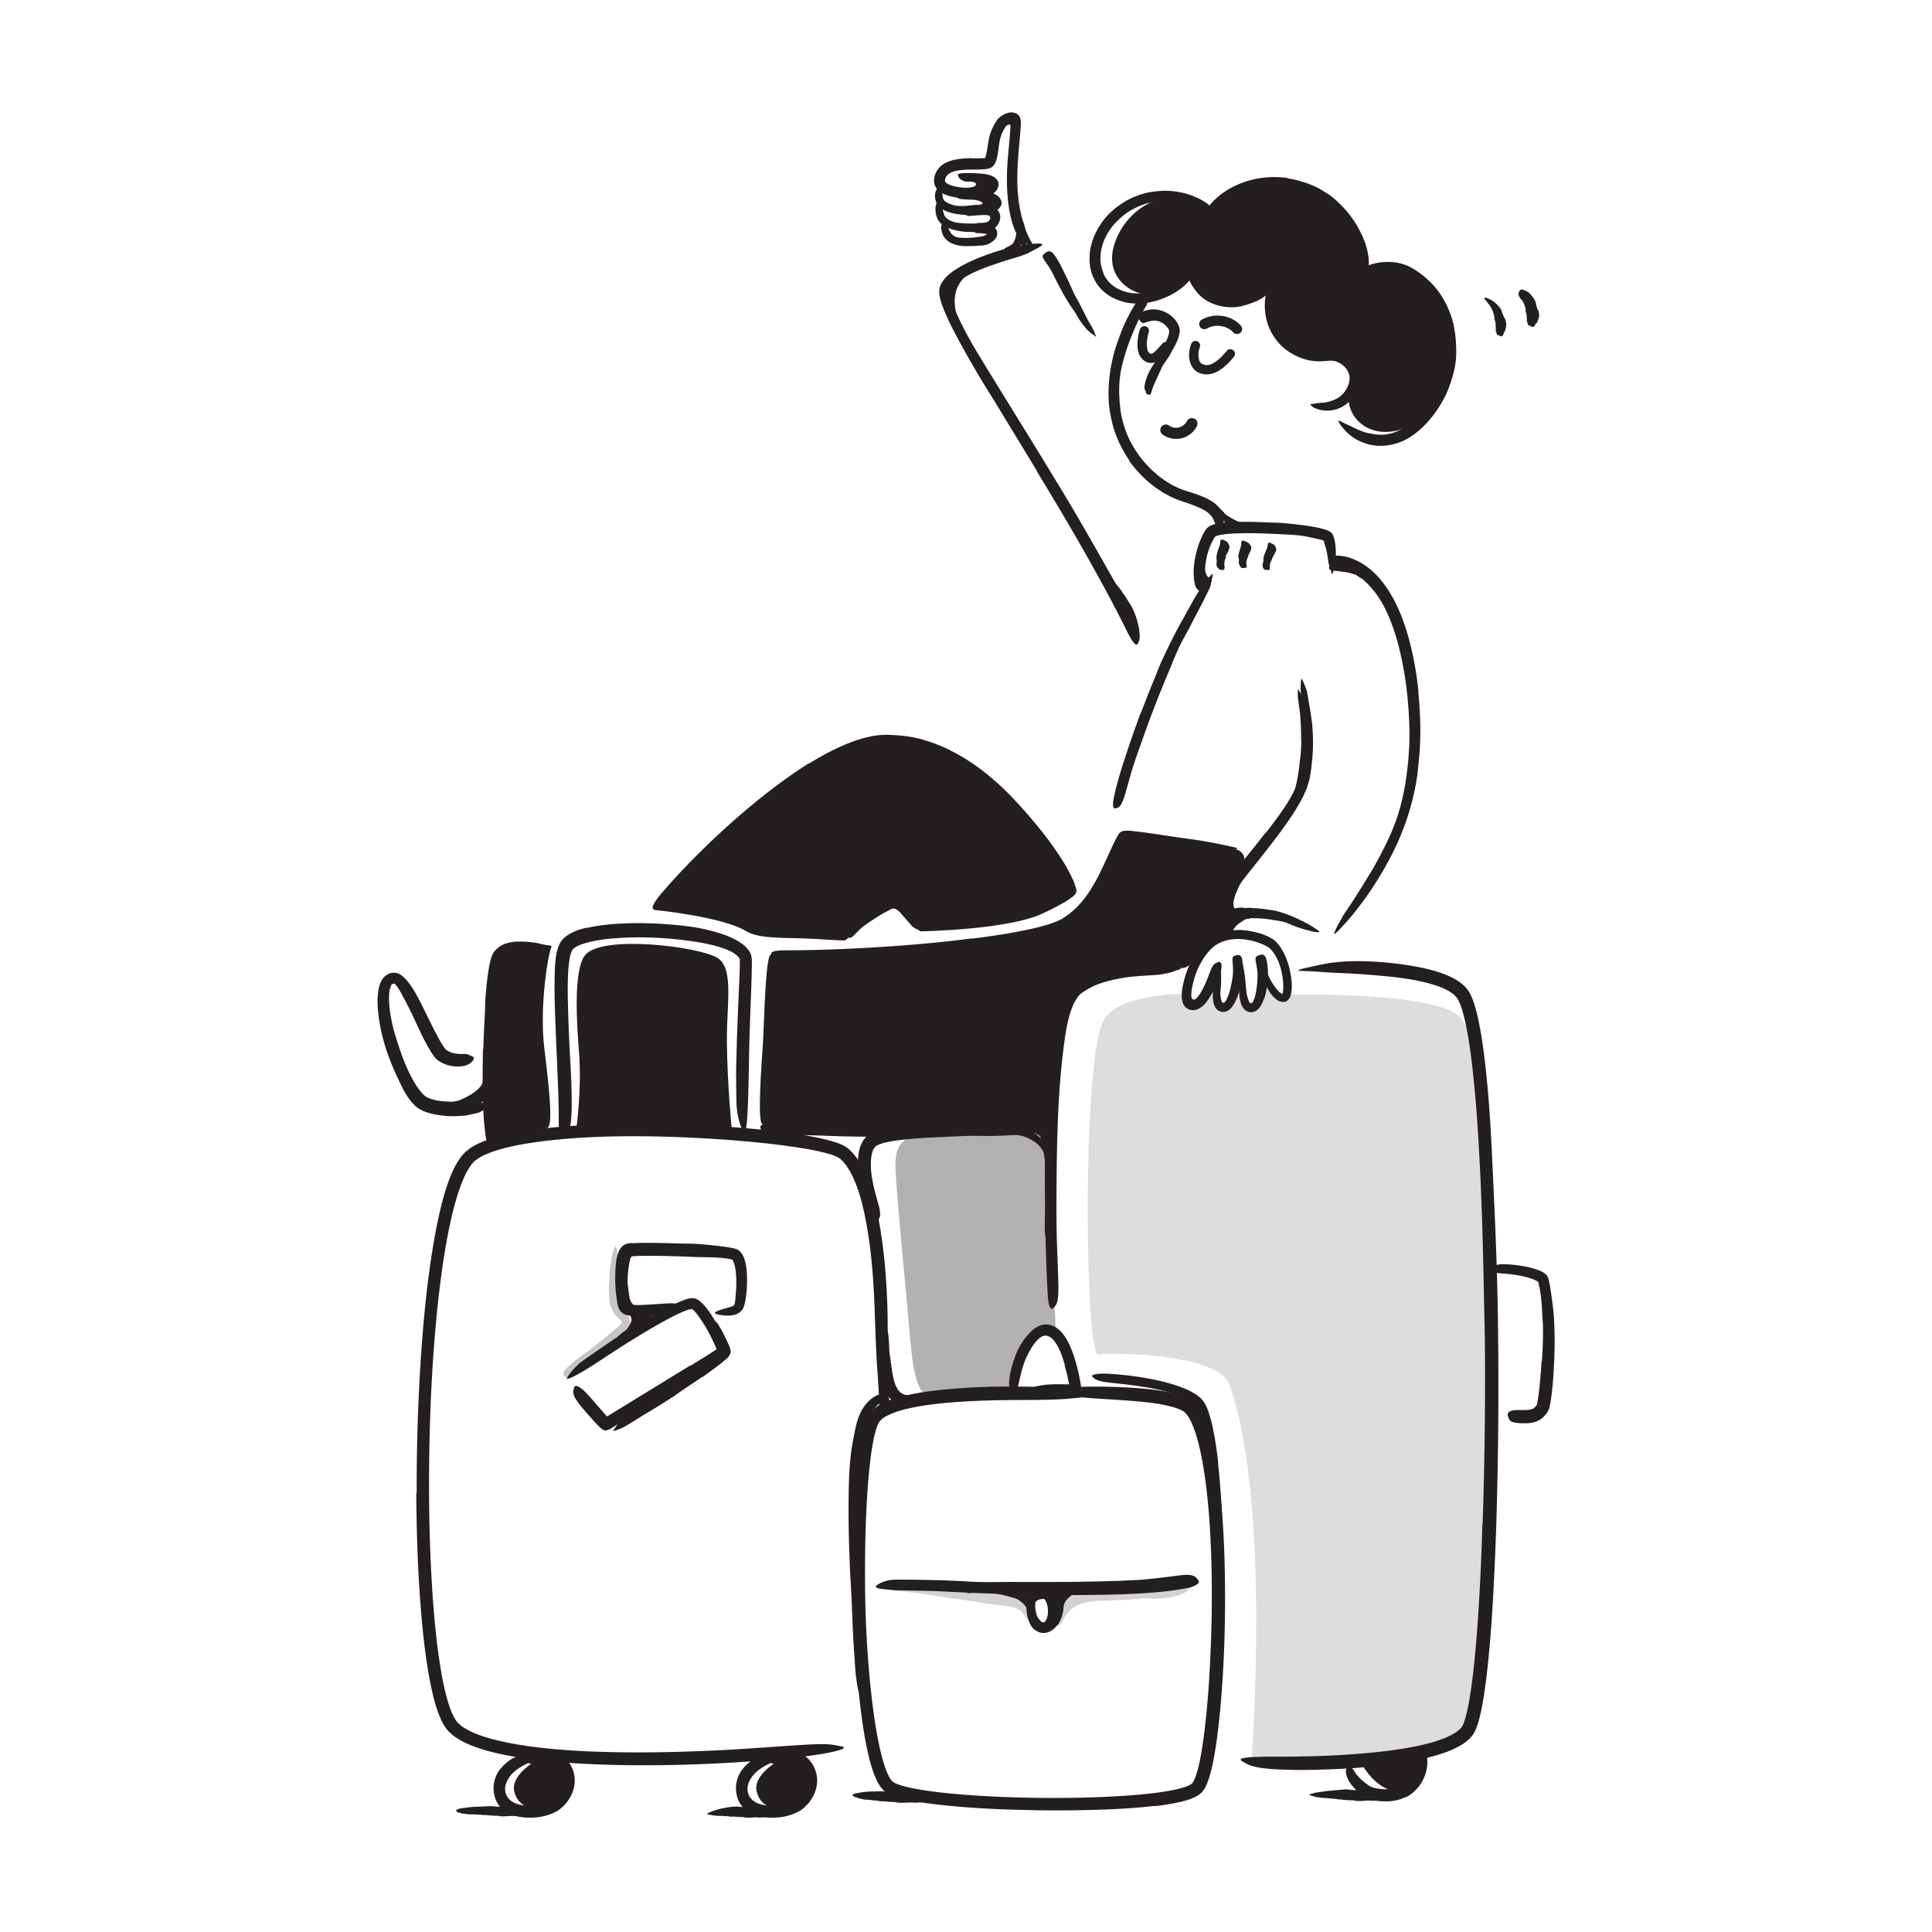 <svg xmlns="http://www.w3.org/2000/svg" id="Layer_1" width="520" height="520"><defs><style>.cls-1{fill:#231f20}.cls-4{opacity:.2}</style></defs><path d="M123.73 487.89c-.35.06-.63-.14-.88-.41-.08-.09-.07-.34.03-.38.19-.08.39-.17.58-.25.06-.01.57-.14 1.14-.21l1.53-.19c.62-.09 1.25-.13 1.88-.15l3.81-.17c.28-.01.56 0 .85.03.97.13 1.93.14 2.9.1.16 0 .33 0 .48-.07.26-.12 2.88-.13 3.22-.07.84.14 1.69.23 2.53.34.12.02.25-.01.36.08.25.2.51.17.77.19.36.02.72.05 1.08.16.18.05.35.17.53.26.16.08.07.35.01.38-.16.09-.03.22-.02.33 0 .04.01.09 0 .12 0 .03-.54.21-1.09.39-.55.14-1.13.26-1.24.26-.03 0-.8.04-1.61.07-.8.04-1.64.09-1.83.1-.18.02-.36-.03-.54-.06-.1 0-2.52.12-2.61.13-.5-.03-1.01.04-1.51-.14-.1-.04-.2-.03-.3-.02-.87.03-1.73-.08-2.59-.15-.44-.04-.88-.03-1.33-.05-.08 0-.16-.03-.24-.04-.1-.02-.2-.04-.3-.04-1.05-.02-2.09-.13-3.14-.1-.24 0-1.39-.2-1.67-.18-.16.02-.66-.27-.8-.24zm67.32.53c-.3 0-.57-.13-.8-.16-.07 0-.07-.04.02-.07.16-.07.32-.16.48-.25.09-.12 1.72-.73 2.29-.87.54-.17 1.09-.3 1.65-.4l1.69-.31c.56-.06 1.13-.1 1.69-.13.25-.01.5 0 .75.03.86.12 1.72.1 2.57.04.14-.01.29 0 .43-.08.23-.14 2.55-.2 2.85-.13.79.15 1.49.28 2.22.42.11.02.22-.01.31.09.22.24.45.2.68.22.32.03.64.06.95.16.16.04.31.18.47.29.14.1.06.43.01.47-.14.11-.03.27-.01.41 0 .05.01.11 0 .15-.01.09-1.85.72-2.06.71-.05 0-2.7.18-3.03.2-.16.02-.32-.04-.48-.08-.08-.02-2.2.12-2.28.11-.44-.04-.88.04-1.32-.16-.09-.04-.18-.03-.26-.03-.75.02-1.51-.05-2.26-.1-.38-.02-.77.02-1.15 0-.07 0-.14-.04-.21-.05-.09-.02-.18-.05-.26-.05-.91-.03-1.83-.15-2.74-.1-.21 0-1.23-.14-1.47-.16-.14-.02-.6-.16-.72-.16zm39.26-4.73a.608.608 0 0 1-.49-.17c-.15-.11-.28-.24-.42-.3-.08-.04-.07-.05.04-.12.21-.14.42-.23.63-.38.13 0 2.14-.4 2.82-.43.66-.08 1.32-.1 1.97-.11l2-.05 2 .04c.3 0 .59.04.88.09 1.01.18 2.02.21 3.04.19.17 0 .34.01.51-.06.27-.12 3.02-.08 3.38-.01.88.16 1.77.26 2.65.39.13.02.26-.01.38.09.27.23.54.2.81.23.38.04.76.09 1.14.17.19.04.37.15.56.24.17.08.08.36.02.39-.17.09-.03.22-.02.34 0 .04.01.09 0 .12-.02.06-2.21.65-2.46.68-.03.02-.85.05-1.7.08-.85.04-1.74.08-1.93.09-.19.02-.38-.04-.57-.07-.1 0-2.66.09-2.76.1-.53-.04-1.07.03-1.59-.17-.1-.04-.21-.03-.32-.03-.91 0-1.82-.1-2.74-.18-.47-.04-.93-.03-1.4-.06-.08 0-.17-.04-.25-.06-.11-.02-.21-.06-.32-.07-1.1-.07-2.2-.26-3.3-.29-.26 0-1.45-.3-1.74-.36-.16-.03-.68-.33-.83-.31zm123.13-.27c-.37 0-.67-.18-.95-.3-.09-.04-.07-.14.03-.17.21-.06.41-.13.62-.2.06 0 .6-.2 1.21-.29.61-.09 1.28-.19 1.63-.24.67-.12 1.33-.19 2-.24l4.07-.37c.3 0 .6.01.9.06 1.03.15 2.07.15 3.1.1.17 0 .35 0 .52-.08.27-.14 3.08-.17 3.44-.11.9.16 1.8.24 2.7.41.13.02.27 0 .38.1.27.24.55.21.83.23.39.03.77.08 1.16.16.19.04.38.17.57.27.17.09.07.42.01.45-.18.1-.04.26-.02.39 0 .05.01.11 0 .14-.02.07-2.25.7-2.49.71-.01 0-.23.02-.55.04-.32.02-.74.08-1.17.09-.87.04-1.77.09-1.95.11-.19.02-.39-.04-.58-.07-.09-.02-2.69.14-2.79.13-.54-.03-1.08.04-1.61-.16-.1-.04-.21-.03-.32-.03-.92 0-1.85-.03-2.77-.16-.47-.06-.94-.07-1.42-.11-.09 0-.17-.04-.26-.06-.11-.02-.21-.05-.32-.06-1.12-.06-2.24-.22-3.35-.24-.26-.01-1.49-.24-1.78-.23-.17.02-.71-.28-.86-.26zM310.2 101.09c.31-.61.63-1.22.94-1.83.11-.22.2-.46.32-.69.43-.78.88-1.56 1.4-2.3.22-.33.43-.67.64-1 .15-.21.26-.44.44-.62s.38-.35.58-.51c.13-.1.18-.03.21.16.02.18.05.5-.04.77-.06.26-.17.47-.3.68-.11.21-.23.43-.35.65-.24.43-.47.86-.74 1.28-.35.49-.54 1.1-.8 1.66-.28.62-.56 1.24-.85 1.87-.17.39-.35.78-.52 1.16-.26.59-.55 1.17-.78 1.77-.2.46-.28.96-.47 1.43-.04.1-.07.21-.12.31-.19.37-.34.44-.73.31-.09-.03-.17-.04-.24-.08-.24-.1-.43-.39-.37-.68.12-.9.5-1.68.87-2.51.29-.61.59-1.23.88-1.84h.03z" class="cls-1"/><path d="M317.44 89.75c-.17 1.05-.51 1.83-.86 2.59-.36.75-.74 1.44-1.13 2.11-.29.49-.51 1.01-.81 1.48-1.07 1.65-2.27 3.18-3.29 4.81-.44.72-.87 1.46-1.2 2.2-.21.48-.4.97-.54 1.44-.07.47-.44.9-.35 1.36.04.28.02.34-.3.16-.15-.09-.38-.29-.57-.58-.11-.15-.19-.32-.26-.5-.04-.09-.07-.19-.11-.29v-.28c.13-1.32.53-2.44.96-3.52.48-1.06 1.08-2.03 1.71-2.97.77-1.11 1.31-2.41 1.97-3.58.7-1.29 1.42-2.6 1.82-3.87.12-.38.21-.77.2-1.08-.01-.34 0-.42-.24-.78-.63-.96-1.69-1.77-2.87-2.05-.93-.22-1.87-.03-2.76.23-.2.04-.38.15-.58.21-.37.09-.62.14-.84.05-.23-.12-.41-.33-.63-.68-.1-.16-.21-.31-.3-.46-.14-.27-.17-.54-.08-.82.09-.28.28-.59.61-.77.98-.55 2.16-.89 3.44-.9 1.27 0 2.61.38 3.77 1.04a7.8 7.8 0 0 1 2.69 2.62c.14.24.28.46.43.89.16.4.17.72.21 1.06 0 .3.01.63-.03.88h-.07z" class="cls-1"/><path d="M164.32 358.83c.87-.78 1.82-1.47 2.44-2.11.31-.31.52-.64.55-.76.03-.11.1-.16-.2-.51-.47-.52-1.21-1.13-1.75-1.89-.48-.68-.87-1.45-1.1-2.26a6.5 6.5 0 0 1-.23-1.23c-.05-.41-.05-.75-.08-1.13-.07-1.48-.06-2.95.02-4.42.06-1.3.15-2.61.32-3.89.22-1.64.44-3.3 1.1-4.84.2-.48.37-.36.53.12.15.48.36 1.33.25 2.23-.19 1.62-.27 3.24-.32 4.86-.08 1.62-.08 3.23-.05 4.87.02.49.05.98.11 1.47.05.5.14.88.29 1.3.28.82.8 1.52 1.44 2.2.36.39.75.71 1.22 1.23.24.27.51.66.63 1.1.15.44.13.94.04 1.36-.22.83-.66 1.39-1.07 1.87-.42.47-.86.87-1.28 1.26-.97.89-2.02 1.95-3.09 2.84-1.62 1.4-3.35 2.67-5.02 3.96-1.3 1-2.5 2.08-3.75 3.11-.27.23-.54.46-.83.67-1.08.76-1.54.83-2.2.37-.15-.1-.32-.2-.44-.32-.43-.4-.25-1.1.44-1.81 2.04-2.11 4.55-3.74 6.9-5.54 1.77-1.31 3.47-2.68 5.1-4.14l.05.04z" class="cls-1" opacity=".25"/><path d="M152.34 480.08c0 3.8-2.92 6.88-6.51 6.88s-6.49-1.1-7.41-4.79c-.9-3.59 3.71-7.45 7.41-8.97 3.33-1.37 6.51 3.08 6.51 6.88zm65.24 0c0 3.8-2.92 6.88-6.51 6.88s-6.49-1.1-7.41-4.79c-.9-3.59 3.71-7.45 7.41-8.97 3.33-1.37 6.51 3.08 6.51 6.88zm149-5.22s3.61 7 9.79 7.39c6.19.39 5.54-9.21 5.54-9.21l-15.33 1.82z" class="cls-1"/><path fill="#231f20" d="M319.86 267.45s-18.98-.37-22.96 7.4c-5.72 11.18-4.85 90.18-1.34 89.67s32.27-.27 35.3 8.09c11.33 31.33 5.99 101.32 5.99 101.32s35.76 5.24 50.33-2.86 13.13-44.72 13.13-44.72v-58.99l-1.21-64.75s-1.11-22.26-5.83-28.5c-5.6-7.39-46.49-6.39-46.49-6.39s1.12 2.43-1.22 1.24c-2.34-1.19-5.36-4.24-5.36-4.24l-3.92 6.43-4.31-4.9-2.87 4.9-3.8-5.64-4.71 4.48-.73-2.53z" opacity=".15"/><path d="M283.22 312.75c.14 1.81.18 3.61.17 5.41 0 .66.04 1.31.01 1.96-.14 2.31-.37 4.59-.61 6.87l-.27 3.03c-.07.64-.1 1.29-.21 1.93-.12.64-.27 1.27-.4 1.91-.1.4-.13.34-.22 0-.08-.35-.3-.99-.41-1.74-.2-2.65-.01-5.25.21-7.88.16-1.57.04-3.21.03-4.82.01-1.77-.03-3.53-.15-5.29-.08-1.08-.17-2.16-.34-3.23-.22-1.63-.54-3.25-.99-4.81-.2-.6-.43-1.18-.66-1.76-.25-.57-.54-1.12-.8-1.69-.11-.25-.25-.48-.36-.73-.39-.94-.39-1.3-.04-1.71.08-.09.15-.2.24-.28.29-.25.75 0 1.23.65 1.4 1.93 2.18 4.34 2.74 6.75.22.9.36 1.81.52 2.71.11.91.26 1.82.33 2.73h-.05z" class="cls-1"/><path d="M280.4 306.78c.89 1.03 1.56 2.24 1.91 3.47.14.45.28.88.36 1.33.27 1.58.38 3.13.42 4.68.02.69.03 1.38.02 2.06 0 .88-.07 1.75-.19 2.62-.06.54-.09-.16-.18-1.16-.09-1.77-.34-3.51-.57-5.25-.13-1.05-.42-2.12-.76-3.11-.36-1.1-.87-2.1-1.62-2.93-.46-.5-.98-.96-1.57-1.33-.89-.56-1.87-1.03-2.9-1.36-.8-.25-1.65-.31-2.48-.41-.19-.02-.37-.04-.55-.07-.67-.15-.86-.35-.89-.92 0-.13-.02-.26-.02-.39.02-.43.38-.72.92-.76.81-.08 1.63.02 2.45.21.82.19 1.65.46 2.46.83 1.19.58 2.3 1.42 3.22 2.45l-.03.03z" class="cls-1"/><path d="m279.32 304.16.62.53c.07.06.16.11.23.18.25.24.47.49.7.74.1.11.21.2.32.3.14.12.29.24.37.41.06.1-.34.3-.52.21-.3-.19-.6-.38-.85-.63-.15-.16-.37-.23-.56-.33-.2-.11-.42-.23-.62-.35-.13-.07-.26-.14-.39-.19-.2-.09-.41-.19-.63-.22-.17-.03-.36.03-.54.06-.04 0-.08.02-.11.01-.13-.02-.15-.12-.11-.48l.03-.25c.04-.28.15-.49.28-.55.41-.23.75-.04 1.09.11.25.13.48.29.7.45v.02z" class="cls-1"/><path fill="#231f20" d="M277.5 360.67c-3.03 3.29-4.61 13.75-4.61 13.75l6.63.13c-6.75.1-18.77.64-29.39.83-4.41.08-4.8-11.47-6.01-24.56-1.41-15.36-3.2-33.98-3.11-37.49.13-4.8 1.34-6 4.77-7.76 3.44-1.77 25.53-2.78 31.72-2.95s5.84 8.64 5.84 8.64v28.23l.84 19.45c-1.61-1.45-4.05-1.13-6.68 1.73z" opacity=".35"/><g class="cls-4"><path d="m264.42 431.38-6.4-.97c-.78-.11-1.57-.14-2.34-.26-2.74-.43-5.48-.9-8.23-1.29-1.22-.19-2.45-.25-3.66-.4-1.56-.16-3.13-.23-4.65-.81-.46-.32-.39-.36.06-.73.23-.19.54-.36.91-.54.19-.09.39-.17.6-.24l.33-.1c.11 0 .22-.02.33-.02 3.22-.08 6.4.31 9.58.91 1.9.37 3.92.41 5.88.64l6.47.79 3.98.49 3.02.35c1 .12 2.05.2 3.13.43.83.18 1.72.44 2.53.89.82.43 1.61 1.11 2.16 1.88.24.33.48.65.66.98.65 1.21.52 1.6-.2 2.24-.17.14-.32.3-.49.42-.56.41-1.38.17-1.92-.62-.39-.58-.74-1.09-1.06-1.44-.32-.35-.61-.57-1.01-.81-.77-.46-1.83-.73-3.22-.9-2.12-.23-4.31-.54-6.46-.81v-.07z" class="cls-1"/></g><g class="cls-4"><path d="m295.76 427.27 6.16-.17c.75-.03 1.48-.16 2.23-.17 2.64-.02 5.28.01 7.91-.05 1.17.01 2.35-.03 3.5-.1 1.48-.16 2.99-.07 4.5.2.47.09.43.3.07.67-.36.36-1.03 1.04-1.86 1.35a21.74 21.74 0 0 1-9.06 1.22c-1.85-.11-3.73.26-5.6.35l-6.18.25c-1.27.05-2.52.08-3.7.24-1.8.22-3.5.69-4.92 1.72-1.1.8-1.91 1.89-2.54 3.01-.15.24-.24.51-.38.75-.49.92-.83 1.11-1.78.98-.21-.03-.43-.03-.63-.08-.34-.07-.6-.27-.75-.6-.16-.33-.21-.78-.07-1.27.79-2.98 3.19-5.67 6.28-7.01 2.33-1.06 4.74-1.24 6.83-1.39v.09z" class="cls-1"/></g><path d="M281.34 430.77c.25.26-.12-.22.03.03.06.1.13.21.18.31l.09.18c.1.2-.1-.28-.02-.04.04.13.09.26.14.39.09.3.17.61.22.92.01.07.05.18.04.26.04-.25-.02-.12 0 .02.02.18.03.36.04.54.01.36 0 .71-.03 1.06-.02.29.02-.07 0 .03-.01.08-.02.15-.04.23-.03.18-.07.36-.12.53s-.11.34-.17.51c.11-.31.01-.04-.02.02-.04.08-.08.16-.12.23s-.09.15-.14.22c-.05.07-.23.26-.01.03-.12.13-.23.26-.36.38-.49.44-.48 1.33 0 1.77.52.48 1.25.47 1.77 0 1.37-1.24 1.83-3.22 1.76-5.01-.06-1.48-.38-3.28-1.46-4.39-.45-.47-1.32-.49-1.77 0s-.49 1.26 0 1.77z" class="cls-1"/><path d="M278.55 428.23c.57-.16 1.18-.25 1.71-.22.2.01.38-.03.57 0 .67.14 1.26.39 1.81.62.25.09.48.2.72.28.31.08.58.29.81.56.07.09.02.21-.12.36-.13.15-.36.39-.55.47-.35.15-.64.17-.92.21-.27 0-.52-.1-.77-.21-.31-.15-.63 0-.92.04-.33.05-.64.04-.95.12a2.2 2.2 0 0 0-.56.2c-.26.15-.54.31-.69.56-.12.2-.03.48-.02.66 0 .04.03.09.03.12-.03.13-.2.13-.86.11h-.45c-.5-.03-.91-.19-1.05-.5-.17-.43-.23-.94-.08-1.37.14-.43.39-.81.68-1.13.45-.47 1.02-.74 1.58-.97l.03.06zm9.65-1.22c1.05-.43 2.08-.47 3.01-.5.34 0 .67-.07 1-.06 1.16.05 2.32.08 3.47.22.51.06 1.02.03 1.52.09.65.09 1.29.17 1.93.34.2.06.17.16 0 .31-.17.14-.49.38-.85.49-1.3.55-2.56.64-3.87.52-.78-.1-1.58.07-2.37.13-.86.06-1.68.13-2.42.33-.46.12-.88.28-1.26.55-.6.42-1.18.96-1.59 1.6-.32.5-.48 1.09-.62 1.65-.03.12-.04.25-.08.37-.15.43-.33.52-.9.48-.13-.01-.26-.01-.38-.03-.42-.06-.71-.37-.72-.83.01-1.34.65-2.6 1.52-3.68.66-.78 1.49-1.53 2.58-2.02l.03.05z" class="cls-1"/><path d="M268.12 426.81c1.08.23 2.14.49 3.2.8.39.12.78.17 1.17.31 1.36.45 2.72 1.25 3.76 2.37.46.51.84 1.07 1.11 1.68.29.8.33 1.74-.03 2.5-.12.24-.19.16-.26-.06-.07-.23-.23-.59-.38-.95-.12-.32-.3-.61-.51-.86-.19-.26-.34-.53-.56-.76-.41-.47-.92-.86-1.51-1.24-.35-.23-.77-.38-1.2-.51-.43-.14-.88-.25-1.33-.38-.99-.28-2.01-.51-3.04-.71-.63-.12-1.27-.22-1.92-.3-.97-.11-1.96-.24-2.93-.24-.76 0-1.5.14-2.24.25-.16.02-.32.07-.48.08-.61.05-.8-.07-.98-.61-.04-.12-.09-.25-.11-.37-.09-.42.14-.79.61-.95 1.38-.46 2.87-.54 4.35-.49 1.1.04 2.2.23 3.29.4v.05z" class="cls-1"/><path d="M276.45 428.41c.14.27.26.53.36.79.04.09.11.16.14.26.09.35.16.69.17 1.03.01.15.04.29.07.42.04.17.09.35 0 .54-.03.06-.2.07-.39.05-.19-.02-.41-.05-.47-.12-.18-.25-.4-.43-.38-.74 0-.19-.16-.3-.25-.43-.1-.15-.2-.31-.32-.46a1.94 1.94 0 0 0-.23-.26c-.13-.12-.26-.25-.43-.3-.14-.04-.32.05-.47.1-.03 0-.07.03-.09.03-.1-.01-.08-.16.05-.68l.09-.36c.1-.4.25-.71.42-.8.5-.32.88-.04 1.2.2.24.2.42.45.59.69l-.03.03zm-87.4-57.85-5.84 3.94c-.71.48-1.38 1.01-2.1 1.47-2.54 1.63-5.1 3.23-7.7 4.77-1.15.68-2.26 1.45-3.4 2.13-1.47.86-2.92 1.8-4.64 2.22-.54.12-.46.13-.16-.25.3-.38.73-1.26 1.46-1.92 2.65-2.26 5.56-4.08 8.56-5.87 1.82-1.03 3.53-2.37 5.29-3.58l5.79-4.02c1.18-.84 2.36-1.67 3.51-2.53.88-.65 1.75-1.31 2.61-1.98l.63-.51.53-.44c.12-.1.24-.2.34-.32.07-.05.07-.14.04-.21-.02-.07-.05-.15-.08-.22-.05-.11-.1-.22-.16-.33l-.28-.55-.6-1.11c-.4-.74-.83-1.48-1.18-2.27-.15-.35-.31-.68-.44-1.05-.57-1.33-.05-1.99.27-2.36.09-.09.17-.2.26-.26.15-.1.32-.03.56.16.21.2.64.46.91.87.37.63.74 1.26 1.12 1.9.34.67.67 1.35 1.01 2.03l.5 1.06.25.55c.14.34.3.71.42 1.07l.11.54c0 .17.04.35.02.52v.13c-.07.03-.06.08-.08.12l-.11.24c-.06.16-.14.31-.25.46-.11.15-.19.31-.33.44l-.44.4c-.35.32-.44.37-.61.53-1.88 1.54-3.81 2.9-5.74 4.3l-.04-.05zm-20.57-19.88c-.38-1.09-.33-2.03-.4-2.94-.02-.34-.06-.67-.07-1.01-.02-1.19 0-2.37.03-3.55 0-.53.01-1.04.02-1.56 0-.67.11-1.33.23-1.99.04-.2.06-.18.11 0 .04.18.16.5.23.88.15.67.16 1.34.18 2.01.03.67.05 1.34.06 2.01 0 .81.15 1.64.25 2.46.12.89.2 1.83.41 2.62.14.49.35.91.68 1.28.5.56 1.2.99 1.96 1.2.6.17 1.23.16 1.85.15.14 0 .28-.02.42 0 .52.03.69.14.78.5.02.08.05.16.06.25.04.27-.19.49-.6.57-1.19.22-2.57.11-3.9-.52-.96-.46-1.87-1.26-2.34-2.35l.03-.02z" class="cls-1"/><path d="M172.65 357.21c-.57.36-1.14.72-1.7 1.08-.2.13-.37.31-.58.44-.72.47-1.5.87-2.22 1.34-.32.2-.62.44-.92.68-.38.29-.71.67-1.23.79-.16.04-.26-.13-.32-.41-.05-.28-.08-.68.12-.87.68-.7 1.37-1.38 2.21-1.91.5-.32.9-.79 1.37-1.17.52-.41 1.04-.83 1.56-1.24l.96-.77c.45-.39 1.04-.8 1.28-1.15.16-.23.1-.53-.07-.67-.01-.01-.03-.02-.05-.04-.01-.01-.03 0-.04-.03-.02-.03-.04-.07-.06-.11-.11-.24-.15-.6.08-.95.22-.37.66-.44.89-.21.12.1.2.22.25.34.12.33.05.13.03.12-.03-.05 0 .1.6.03.08 0 .17-.02.26-.04l.15-.03h.01s.03 0 .05.02c.03.02.08.06.14.21.32.58.32 1.32.02 1.97-.15.32-.35.64-.6.91-.18.2-.36.36-.54.51-.55.44-1.1.79-1.65 1.19l-.04-.04z" class="cls-1"/><path d="M171.71 356.78c-.43.81-.96 1.41-1.47 2-.19.2-.34.45-.54.64-.71.68-1.46 1.28-2.19 1.87-.33.26-.63.55-.93.83-.42.34-.82.68-1.37.88-.18.06-.24-.12-.26-.38-.01-.25 0-.61.18-.85l.47-.63c.16-.2.36-.37.54-.56.37-.36.75-.71 1.15-1.04.5-.39.82-.96 1.2-1.45.41-.55.79-1.1 1.09-1.67.17-.34.33-.7.35-1.02.07-.48-.03-.96-.39-1.36-.28-.31-.73-.45-1.18-.64-.1-.04-.22-.06-.31-.14-.36-.26-.46-.57-.12-1.07.08-.11.16-.21.25-.3.35-.27.61-.51.9-.52.47-.02.98.21 1.49.54.51.35 1.03.88 1.37 1.61.52 1.11.24 2.46-.16 3.25l-.05-.02z" class="cls-1"/><path d="M173.63 353.95c-.11.09-.22.18-.31.28-.03.04-.03.09-.07.13-.14.13-.28.27-.38.43-.05.07-.06.15-.08.22-.01.1 0 .2-.1.29-.06.06-.65-.08-.7-.23-.04-.24-.04-.49.1-.7.09-.12.05-.28.11-.42.06-.15.14-.29.22-.42.05-.08.11-.17.15-.25.07-.13.17-.24.22-.38.03-.11.02-.25.03-.38v-.09c.04-.09.13-.06.44.13l.21.13c.23.15.4.32.44.41.12.28.11.45-.01.57-.08.1-.18.18-.27.28h-.03zm154.2 39.67c.66 6.09 1.02 12.18 1.28 18.26.09 2.22.24 4.44.27 6.66.13 7.83.05 15.65-.19 23.47-.11 3.47-.18 6.96-.4 10.39-.28 4.41-.44 8.87-1.52 13.2-.25 1.36-.22 1.17-.19 0 .01-.58-.03-1.42-.15-2.43-.06-.51-.06-1.05-.09-1.63-.02-.29-.02-.59-.05-.89l.03-.93c.21-4.49.16-8.98.31-13.48l.3-13.54c.1-5.42-.15-11.07-.39-16.61-.23-6.09-.56-12.19-1.11-18.25-.35-3.73-.78-7.46-1.45-11.12-.25-1.39-.54-2.77-.9-4.11-.37-1.33-.78-2.7-1.44-3.79-.62-1.02-1.8-1.76-3.01-2.37-1.22-.61-2.53-1.09-3.85-1.5-4.14-1.27-8.41-1.87-12.68-2.39-.94-.1-1.87-.19-2.82-.29-3.53-.35-4.62-.71-5.34-1.35-.16-.15-.39-.3-.48-.44-.33-.46 1.18-.82 3.84-.77 3.93.2 7.94.66 11.99 1.45 2.02.39 4.06.87 6.09 1.5 2.03.65 4.06 1.37 6.05 2.68.73.5 1.48 1.08 2.1 2 .25.41.46.82.68 1.23l.48 1.19c.54 1.57.96 3.11 1.27 4.65.65 3.08 1.07 6.16 1.43 9.23h-.06zm-97.15 12.14c-.02 4.34.03 8.69.15 13.05l.22 4.76.54 16.82c.09 2.49.24 4.99.39 7.46l.15 2.38.05 2.39c0 .8.03 1.59-.03 2.39s-.13 1.59-.19 2.39c-.09.99-.04.86-.21.03-.09-.42-.25-1-.48-1.71-.11-.35-.26-.74-.36-1.15-.08-.41-.16-.85-.23-1.3l-.34-2.41c-.11-.8-.13-1.61-.2-2.42l-.33-4.85c-.21-3.24-.37-6.49-.47-9.76-.11-3.91-.42-7.97-.6-11.97-.18-4.4-.31-8.8-.35-13.21-.03-2.71 0-5.43.05-8.15.09-4.12.3-8.26 1.06-12.36.31-1.55.56-3.11.96-4.68.39-1.56.95-3.16 1.91-4.6.41-.64.88-1.22 1.43-1.77 1.04-.97 1.86-1.43 2.47-1.64.6-.24 1.03-.18 1.42-.02.18.08.39.14.52.24.45.38-.37 1.12-1.69 2.21-.97.82-1.76 1.77-2.36 2.85-.59 1.09-.99 2.32-1.32 3.65-.33 1.33-.62 2.73-.92 4.17-.23 1.4-.5 2.75-.61 4.2-.44 4.25-.58 8.64-.58 13.01h-.06zm6.74-35.41c-.05-1.29-.06-2.58-.05-3.86 0-.47-.03-.93-.02-1.4.05-1.65.13-3.29.23-4.93.05-.73.09-1.45.14-2.18.06-.92.14-1.85.26-2.77.04-.29.05-.25.08 0s.1.7.14 1.23c.1 1.89.33 3.76.28 5.65-.01 1.13.13 2.3.23 3.45l.32 3.79c.08.78.14 1.56.27 2.3.2 1.11.5 2.22 1.17 3.02.51.6 1.31.92 1.99.97.15.01.3 0 .44-.02.5-.04.65.03.99.44.08.09.17.18.24.27.25.29.09.8-.63 1.08-2.22.71-4.54-.94-5.34-2.88-.65-1.42-.7-2.87-.8-4.16h.04z" class="cls-1"/><path d="M238.39 371.24c-.2-1.28-.31-2.49-.43-3.74-.04-.45-.14-.89-.16-1.34-.09-1.59 0-3.19.02-4.77.02-.7 0-1.4 0-2.1.03-.89.1-1.79.32-2.67.06-.27.11-.24.21 0 .09.24.34.67.47 1.17l.26 1.34c.07.44.09.89.13 1.33.07.89.13 1.78.14 2.68.02 1.08.28 2.17.4 3.26.15 1.2.31 2.4.52 3.58.13.72.28 1.43.5 2.11.33 1.01.8 2 1.55 2.65.59.51 1.35.75 2.02.79.15.01.29-.02.43 0 .5 0 .68.29.93.76.06.11.13.21.17.3.08.17.06.33-.05.54-.11.2-.34.47-.68.57-1.03.35-2.15.05-3.07-.42-.92-.49-1.71-1.25-2.27-2.11-.82-1.27-1.19-2.65-1.45-3.93h.05zm111.54-166.92c.2-1.53.29-3.09.31-4.65.02-.57-.06-1.14-.05-1.71-.02-2.02-.11-4.05-.31-6.07-.08-.9-.25-1.79-.35-2.68-.07-.57-.19-1.14-.22-1.72-.02-.58-.02-1.17-.02-1.75 0-.37.04-.32.21-.04.15.28.53.79.82 1.41.82 2.26 1.1 4.62 1.23 7.02.07 1.43.3 2.91.39 4.38.09 1.62.09 3.24.02 4.86-.05 1-.15 2-.28 2.99-.18 1.51-.51 2.99-.82 4.47-.29 1.13-.43 2.29-.84 3.39-.08.25-.14.49-.26.72-.45.86-.7 1.08-1.12 1.11-.09 0-.19.03-.28.02-.28-.03-.35-.49-.25-1.17.27-2.02.88-3.94 1.21-5.99.26-1.51.48-3.04.57-4.59h.05zM128.5 295.85c-.77.44-1.57.77-2.37 1.07-.29.12-.57.25-.86.34-1.05.29-2.1.54-3.16.61l-1.39.15c-.59.06-1.18.1-1.78 0-.18-.03-.16-.16-.02-.32.15-.16.41-.38.73-.46 1.13-.28 2.18-.72 3.3-.91.68-.1 1.31-.46 1.93-.75.69-.31 1.36-.67 2-1.08.38-.26.78-.51 1.14-.81.55-.44 1.07-.93 1.48-1.5.14-.23.26-.48.36-.72.1-.25.15-.52.25-.76.05-.1.08-.21.12-.32.18-.38.38-.44.9-.34.12.02.24.04.36.07.39.1.62.4.62.81 0 .3-.02.62-.09.91-.1.28-.2.57-.35.83-.15.26-.31.52-.48.77-.19.24-.39.47-.59.7-.62.67-1.33 1.23-2.07 1.72l-.03-.04z" class="cls-1"/><path d="M130.57 296c-.27.25-.57.46-.88.65-.11.07-.18.18-.3.24-.41.22-.83.41-1.23.58-.18.07-.34.17-.5.27-.2.13-.39.28-.67.27-.09 0-.19-.21-.27-.46-.07-.25-.13-.54-.06-.65.28-.35.49-.72.94-.83.26-.09.38-.35.56-.53.2-.2.39-.41.61-.6.13-.12.26-.25.37-.39.17-.21.36-.42.45-.67.07-.2.01-.45.04-.65 0-.04 0-.09.02-.13.07-.15.22-.15.71-.01l.33.09c.37.11.65.29.74.48.32.6.14 1.09-.12 1.51-.19.32-.44.59-.69.86l-.04-.03zm198.63-49.49c.59-.59 1.25-1.1 2-1.49.27-.14.5-.34.79-.43 1.03-.28 2.07-.42 3.06-.2.44.07.86.15 1.28.24.5.29.98.53 1.34.94.11.12.05.18-.13.24-.17.05-.48.18-.75.23-.23 0-.49.13-.71.29-.22.1-.4.07-.59.13-.38.05-.73.16-1.15.07-.5-.05-.94.27-1.36.49-.49.21-.95.5-1.39.89-.26.23-.52.5-.73.79-.32.45-.63.94-.77 1.49-.1.43-.03.89.01 1.32 0 .09.04.19.04.28 0 .17-.1.27-.24.34-.19.07-.41.1-.73.12l-.41.03c-.22 0-.42-.04-.63-.13-.2-.09-.43-.23-.51-.41-.45-1.02-.3-2.16.15-3.17.32-.76.8-1.46 1.36-2.1l.05.04z" class="cls-1"/><path d="M330.8 247.21c.56-.49 1.15-.92 1.79-1.26.23-.13.43-.29.67-.39.87-.31 1.76-.53 2.65-.54.39 0 .77-.03 1.15-.03.24.02.48.03.72.06.24.06.47.15.69.27.14.08.08.27-.06.5-.14.22-.36.56-.58.67-.39.19-.72.44-1.06.57-.17.06-.33.15-.5.2-.18.01-.36.03-.56.04-.48 0-.84.37-1.23.6-.22.13-.42.29-.65.41-.2.16-.44.29-.63.46-.25.2-.49.43-.7.68-.32.38-.62.79-.76 1.26-.08.38-.02.77 0 1.12 0 .08.03.16.03.23-.06.28-.28.35-.92.4l-.44.04c-.48.03-.89-.14-1.09-.47-.32-.49-.36-1.02-.39-1.56.04-.53.23-1.02.46-1.49.34-.7.84-1.29 1.35-1.83l.05.04zm-41.15-6.99s-22.11-30.94-31.26-34.93c-9.15-3.99-20.44-5.39-25.08-4.35-4.63 1.04-25.39 14.43-25.8 14.76s-23.55 21.16-23.55 21.16l-7.94 8.04s18.3 1.75 24.85 5.74c3.26 1.98 9.47 1.73 15.09 1.92 5.83.19 11.01.77 11.59.48 1.13-.57 8.11-8.77 11.05-9.17s9.09 6.8 9.09 6.8 23.38-.35 32.82-4.75c9.44-4.4 9.14-5.7 9.14-5.7z" class="cls-1"/><path d="m332.47 228.6-28.13-3.31c-1.26-.15-2.46.57-2.92 1.74-1.94 4.92-7.22 17.4-11.77 19.9-5.41 2.98-32.81 8.27-35.53 8.79-.15.03-.29.04-.45.05l-46.17 1.13c-1.5.04-1.82 18.49-2.13 23.43-.32 5.2-1.68 22.23-.11 22.28 11.14.36 52.9 1.71 58.07 1.13 4.35-.49 12.97-.34 17.39-.21 1.52.04 2.79-1.14 2.86-2.66.29-6.39 1.11-22.13 2.56-27.84 1.83-7.24 7.59-12.4 13.18-11.8 4.53.49 15.2-.37 19.09-.72.87-.08 1.65-.56 2.12-1.3.91-1.48 2.68-3.92 4.77-4.73 3.07-1.19 4.53-6.76 4.95-11.01.26-2.61 2.6-7.46 4.37-10.8.92-1.73-.2-3.84-2.15-4.07zm-184.01 26.14c-.82 1.45-3.36 15.85-1.95 27.43s2.38 20.87.77 21.44c-1.61.58-14.88 2.98-14.88 2.98v-35.45s-2.3-11.86 1.69-14.11c4-2.25 14.37-2.3 14.37-2.3zm44.55 3.02c-5.27-3.08-31.04-6.18-35.5-.72-3.19 3.92-2.32 18.07-1.68 25.98.83 10.27-.75 20.96-.75 20.96l41.88-.09s-1.21-11.92-1.32-23.56c-.09-10.08 1.99-19.87-2.64-22.57z" class="cls-1"/><path d="M328.38 241.89c.17-.98.51-1.83.87-2.6.13-.28.2-.58.35-.84.51-.94 1.25-1.74 1.89-2.55.28-.36.58-.71.86-1.06.36-.45.75-.88 1.24-1.2.15-.1.25.01.3.25.04.23.09.61-.02.91-.19.52-.38 1.04-.58 1.58-.22.49-.5.94-.81 1.39-.37.54-.49 1.22-.75 1.82-.27.66-.51 1.32-.63 1.97-.07.4-.12.79-.1 1.18.04.59.18 1.13.59 1.54.31.32.77.4 1.1.38.07 0 .15-.04.21-.04.21.03.26.3.4.93l.1.44c.11.46-.05.96-.6 1.18-.79.25-1.65 0-2.32-.4-.69-.41-1.21-1.01-1.59-1.69-.58-1.07-.67-2.21-.59-3.2h.07z" class="cls-1"/><path d="M331.07 239.63c.38-.78.78-1.49 1.18-2.22.15-.26.25-.55.4-.81.52-.93 1.17-1.79 1.76-2.66.27-.39.5-.79.74-1.19.3-.51.6-1.03 1.01-1.48.13-.14.24-.04.3.18s.09.57-.04.88c-.47 1.11-.91 2.22-1.52 3.25-.35.63-.62 1.32-.93 1.99-.34.73-.7 1.46-1.02 2.19-.19.45-.38.9-.53 1.36-.22.69-.44 1.39-.45 2.09 0 .54.16 1.06.37 1.5.05.09.1.19.15.28.14.36.03.54-.32.84-.08.07-.16.15-.24.21-.26.21-.63.18-.97-.14-.88-1.02-.95-2.51-.76-3.73.13-.93.46-1.77.81-2.57h.04zM254.56 81.19c.08-1.49.36-2.99.97-4.37.24-.49.47-.99.74-1.47 1.11-1.6 2.65-2.69 4.19-3.56l1.03-.57 1.06-.48c.92-.37 1.91-.53 2.88-.67.31-.04.28.03.09.26-.19.21-.52.68-.95 1.03-1.45 1.46-3.13 2.02-4.62 3.06-.44.3-.82.7-1.17 1.1-.28.46-.64.87-.84 1.36-.58 1.01-.86 2.18-.95 3.39-.07.75 0 1.51.05 2.28.16 1.16.37 2.36.79 3.48.31.88.81 1.67 1.24 2.48.1.18.22.34.31.53.32.69.23 1-.16 1.37-.09.09-.18.18-.27.25-.32.24-.77.1-1.19-.34-1.16-1.36-1.93-3.06-2.52-4.87-.1-.34-.21-.68-.3-1.02l-.21-1.07c-.17-.7-.19-1.47-.22-2.2h.06zm21.22-18.43c-.09.79-.29 1.54-.6 2.25-.11.26-.18.53-.34.78-.27.43-.6.82-.98 1.16-.39.32-.84.58-1.29.76-.39.16-.76.3-1.12.43-.22.09-.45.15-.68.2-.11.02-.23.04-.34.05-.11.02-.26-.07-.39-.09-.18-.06-.18-.11-.14-.34.03-.19.06-.37.08-.51.05-.18.14-.32.25-.41.4-.34.81-.52 1.15-.69.34-.18.59-.33.9-.52.39-.21.57-.67.76-1.09a5.25 5.25 0 0 0 .48-2.6c-.05-.54-.09-1.11-.28-1.64-.13-.42-.47-.77-.61-1.18-.04-.09-.09-.17-.12-.27-.12-.35.1-.56.46-.78.09-.05.17-.11.25-.15.27-.14.61-.11.95.06.19.15.37.31.55.47.18.16.35.34.44.55.22.41.38.85.51 1.33.21.7.2 1.48.18 2.25h-.06z" class="cls-1"/><path d="M276.37 63.19c.03.28.05.56.08.83.01.1.05.21.04.33-.05.41-.12.85-.26 1.28-.08.18-.17.38-.25.55-.07.1-.16.21-.23.31-.09.08-.21.15-.32.19-.08.02-.16-.1-.24-.26-.08-.16-.2-.36-.21-.43-.06-.32-.4-.39-.18-.68.08-.18-.07-.36-.13-.56-.06-.22-.05-.49-.09-.76-.02-.17-.05-.34-.07-.51a50.8 50.8 0 0 1-.12-.81c-.04-.22-.17-.44-.17-.75 0-.07 0-.13.02-.19.13-.25.29-.28.61-.14.07.03.15.06.22.1.23.12.42.29.55.36.07.04.21.1.26.12.05.01.12.06.17.09.08.06.19.16.23.27.05.22.09.45.14.67l-.05.02zm25.57 96.04 1.02 1.43c.32.5.63 1.01.94 1.53.22.38.5.72.7 1.12.72 1.39 1.3 2.87 1.63 4.4.15.68.36 1.35.41 2.04.1.88.06 1.79-.21 2.64-.08.26-.22.21-.41-.03-.18-.24-.48-.63-.64-1.07-.13-.39-.28-.76-.44-1.13-.07-.18-.18-.36-.24-.54-.05-.18-.11-.37-.17-.55-.25-.74-.49-1.48-.75-2.24-.27-.94-.89-1.78-1.43-2.64-.58-.95-1.24-1.87-1.87-2.85l-1.21-1.77c-.63-.89-1.2-1.84-1.82-2.75-.48-.71-1-1.37-1.44-2.11-.1-.16-.19-.32-.26-.5-.27-.66-.22-.93.03-1.2.06-.06.11-.13.18-.18.21-.16.53 0 .87.37 1.05 1.06 1.94 2.2 2.98 3.33.77.82 1.47 1.73 2.19 2.65l-.05.04zm60.31-7.53c.62.14 1.23.37 1.81.61.21.09.43.12.63.23.71.37 1.33.87 1.92 1.35.26.22.54.39.79.61.31.29.61.6.78 1.01.06.13-.06.22-.27.28-.2.06-.52.13-.75.08-.85-.16-1.38-.56-2-1-.36-.28-.84-.33-1.27-.47-.47-.15-.95-.28-1.45-.36-.29-.06-.63-.11-.97-.14-.52-.05-1.07-.14-1.65-.22-.45-.06-.98-.03-1.54-.25-.12-.05-.26-.09-.36-.17-.2-.16-.28-.33-.21-.52.04-.18.18-.36.4-.55.09-.09.18-.17.27-.24.27-.21.75-.39 1-.51.3-.11.4-.14.6-.14.19 0 .43.05.72.1l1.56.24v.06zm-30.55-9.77c-.56-.3-1.09-.69-1.59-1.11-.18-.15-.39-.26-.57-.42-.6-.59-1.15-1.21-1.57-1.91-.19-.31-.38-.61-.57-.91-.26-.37-.36-.85-.39-1.3 0-.14.07-.15.22-.09s.43.15.64.3c.39.25.61.54.92.8.29.26.57.52.79.86.29.39.76.61 1.17.88.45.3.93.56 1.42.83.3.17.61.33.93.46.49.21.98.43 1.51.54.2.04.42.05.63.05.21.03.41.05.62.09.09.02.18.02.27.05.32.13.38.36.36.75 0 .09 0 .18-.02.27-.04.28-.24.5-.53.65-.43.17-.85.24-1.28.29-.4-.05-.81-.15-1.21-.28-.59-.19-1.18-.46-1.76-.74l.02-.05zm-8.79 12.71c-.08-.48-.1-.98-.08-1.43 0-.17-.02-.33 0-.49.1-.57.19-1.11.42-1.61.09-.22.14-.45.21-.67.07-.29.15-.57.31-.83.05-.08.14-.05.24.04.1.1.24.26.27.44.07.61.24 1.2.05 1.73-.11.33-.04.67-.02.99.01.36.04.71.12 1.05.04.21.11.42.19.62.12.3.27.6.5.81.18.16.45.21.68.24h.15c.14.07.11.27 0 .7l-.07.28c-.08.28-.3.57-.58.64-.79.05-1.41-.52-1.8-1.09a4.48 4.48 0 0 1-.6-1.41h.04zm-8.92-101.31c-4.85.31-11.78 4.78-14.15 12.76-2.37 7.98 3.78 12.73 8.8 13.18s12.32-5.89 12.32-5.89 3.41 8.23 8.26 7.94c4.85-.28 13.11-3.31 13.11-3.31s.69 3.89.74 7.54 2.21 5.96 5.41 7.31c3.2 1.35 10.31 2.79 10.31 2.79s2.53.04 3.73 1.65 2.43 5.65.87 8.99 2.64 11.36 11.86 9.75c5.28-.92 10.49-6.38 11.8-9.32 1.31-2.94 3.4-11.19 3.03-14.77-.38-3.58-3.23-11.11-5.57-13.27s-9.26-6.17-9.26-6.17l-7.79.96s-1.26-5.13-2.75-9.38c-1.49-4.25-6.6-13.04-11.61-14.05-5.01-1.01-13.48-.9-15.55-.29s-10.5 6.06-11.11 6.64-7.53-2.3-8.85-2.75c-1.32-.46-3.62-.31-3.62-.31zm-79.88 249.59c3.85.11 7.71.17 11.57.14 1.41 0 2.81-.1 4.22-.11 4.96-.05 9.94-.06 14.91-.19 2.21-.05 4.42-.2 6.6-.35 1.4-.11 2.81-.2 4.22-.26.7-.03 1.41-.05 2.11-.06.35-.03.71.02 1.06.08l1.07.14c.89.14.77.17.05.51-.36.17-.87.44-1.48.79-.62.29-1.36.46-2.16.58-2.85.43-5.72.66-8.59.86-2.88.19-5.76.33-8.67.36-3.47.04-7.08.31-10.63.43-3.91.11-7.82.15-11.72.14-2.41 0-4.81-.04-7.22-.08-3.64-.05-7.3-.24-10.92-.32-2.81-.09-5.58 0-8.37-.06-.61 0-1.22.01-1.84-.03-2.29-.14-3-.43-3.41-1.33-.09-.21-.22-.42-.26-.62-.15-.69.83-1.16 2.5-1.2 4.95-.14 10.11.09 15.32.22 3.86.1 7.75.23 11.64.28v.08zm50.54 134.38c-.5.67-1.12 1.32-2.03 1.79-.89.49-2.21.59-3.18.12-.71-.32-1.26-.74-1.63-1.22-.33-.42-.55-.86-.73-1.29-.19-.43-.33-.87-.45-1.3-.23-.88-.35-1.77-.35-2.64.01-.78.05-1.54.18-2.29.04-.24.09-.48.14-.71.08-.23.16-.46.27-.68.13-.47.67-.77.92-1.15.2-.22.23-.15.27.13.02.14.04.33.09.56.01.11.21.3.25.43.02.12.05.25.05.37 0 .21.02.42.04.63.01.2 0 .4 0 .59 0 .39.01.78.05 1.16.1.76.14 1.51.28 2.28.13.91.86 1.8 1.32 2.26.28.26.44.32.67.33.22.01.58-.15.9-.48.41-.41.73-.91.97-1.56.35-.96.58-2.01.47-3.05-.08-.81-.46-1.54-.85-2.2-.08-.15-.2-.27-.28-.42-.3-.53-.21-.77.5-1.34.16-.13.32-.27.48-.39.56-.41 1.22-.42 1.66.07 1.31 1.45 1.78 3.59 1.58 5.61-.07.76-.23 1.51-.48 2.23-.12.36-.27.71-.42 1.07-.18.39-.39.76-.62 1.12l-.07-.04zm-23.11-184.66c3.51-.43 7.02-.93 10.49-1.54 3.47-.61 6.93-1.31 10.21-2.32 1.18-.37 2.36-.81 3.33-1.34.49-.23.97-.62 1.46-.93.51-.31.94-.72 1.41-1.08 2.93-2.42 5.15-5.77 7.02-9.33.94-1.78 1.78-3.64 2.64-5.52.43-.94.85-1.89 1.3-2.84.22-.48.45-.95.7-1.43l.37-.73.53-.96.31-.39c.06-.05.07-.17.18-.15.06-.05.12-.12.19-.16.28-.18.61-.25.95-.29.35-.03.68-.06 1.05-.04.29 0 .5.03.75.04 4.19.42 8.18 1.12 12.2 1.68 2.56.4 5.15.67 7.7 1.14l1.91.33 1.9.39 1.9.38c.63.13 1.27.3 1.9.43 1.58.37 1.38.42-.02.73-1.4.32-4.03.93-7.06.81l-2.97-.21c-.99-.1-1.96-.25-2.94-.38l-5.85-.85c-1.93-.28-3.87-.55-5.81-.83-.96-.13-1.92-.24-2.83-.32l-.67-.04c-.14 0-.12-.01-.12-.01h-.04c-.05-.02-.12-.02-.14.03l-.09.14c-.03.05-.05.06-.14.25l-.45.86-.88 1.79-1.77 3.72c-1.41 2.91-2.89 5.93-4.79 8.79-1.87 2.86-4.33 5.52-7.33 7.41-1.75 1.1-3.56 1.66-5.33 2.22-1.78.54-3.55.97-5.33 1.36-3.56.77-7.13 1.38-10.71 1.91-4.4.65-8.82 1.18-13.23 1.63-6.69.69-13.43 1.15-20.09 1.52-5.18.3-10.27.66-15.43.7-1.14 0-2.25.03-3.41-.02-4.27-.19-5.64-.67-6.41-1.7-.18-.23-.41-.48-.5-.7-.27-.75 1.46-1.05 4.48-1.02 8.98-.01 18.54-.44 28.12-1.1 7.11-.51 14.26-1.15 21.34-2.1l.02.08z" class="cls-1"/><path d="M304.04 124.05c-2.43-3.53-4.22-7.5-5.02-11.72-.15-.77-.3-1.53-.39-2.29-.12-.76-.21-1.52-.23-2.29-.24-5.41.64-10.78 2.42-15.8.78-2.22 1.62-4.45 2.71-6.53.68-1.34 1.4-2.67 2.24-3.92.2-.32.41-.63.64-.93l.76-.84c.5-.57 1.08-1.07 1.63-1.58.71-.62.84-.33.69.55-.07.44-.2 1.04-.38 1.71-.08.35-.17.71-.28 1.09-.05.19-.13.37-.18.57-.1.17-.2.34-.3.52-1.5 2.46-2.65 5.08-3.74 7.73-1.1 2.65-1.96 5.41-2.66 8.24-.8 3.4-.88 7.09-.49 10.61.15 1.96.57 3.83 1.16 5.69a24.71 24.71 0 0 0 2.39 5.33c1.22 2.08 2.69 4.02 4.41 5.73 2.58 2.59 5.69 4.74 9.11 5.97.66.23 1.32.44 2.07.66.72.23 1.42.47 2.12.73 1.4.56 2.78 1.08 4.17 2.14.33.28.57.5.83.75.25.26.5.52.73.85.89 1.19 1.06 2.43.94 3.07-.1.68-.42 1-.85 1.24-.2.11-.39.25-.58.3-.32.09-.57-.13-.81-.54-.25-.42-.39-1-.64-1.48-.18-.37-.45-.71-.82-1.08-.18-.19-.38-.37-.6-.56-.12-.11-.18-.13-.26-.21l-.3-.2c-.89-.55-2.06-1.07-3.22-1.53-.59-.23-1.18-.45-1.78-.65-.54-.17-1.27-.41-1.96-.66-1.39-.49-2.72-1.14-4.01-1.86-1.89-1.1-3.67-2.39-5.27-3.86a34.932 34.932 0 0 1-4.31-4.87l.06-.05zm42.55-76.04 1.21.2 1.19.28c.8.17 1.56.43 2.34.67.77.22 1.55.6 2.31.9.72.39 1.48.73 2.16 1.16l1.52.91c.49.33.97.67 1.43 1.03 3.17 2.66 5.8 5.89 7.57 9.6.44.79.72 1.68 1.08 2.51.15.43.26.88.39 1.32.13.44.26.87.32 1.33.08.58.24 1.15.27 1.75.02.59.06 1.19.05 1.78-.08.59-.21 1.18-.34 1.75-.05.29-.2.56-.3.84-.13.27-.43.49-.59.73-.5.58-.35.51-.52-.15-.34-.73-.75-1.82-.86-2.93-.03-1.98-.52-3.93-1.26-5.82-.7-1.91-1.73-3.76-2.95-5.53-1.44-2.14-3.57-3.88-5.72-5.37-.57-.45-1.21-.78-1.81-1.19-.63-.34-1.26-.7-1.91-.99-.66-.27-1.3-.57-2.01-.76l-1.05-.33-1.07-.26c-1.75-.42-3.55-.66-5.35-.63-2.73 0-5.5.46-8.02 1.51-1.96.81-3.69 2.01-5.28 3.33-.34.3-.68.59-1.02.91-.62.58-1.11.87-1.49 1.04-.41.15-.76.11-1.16-.02-.18-.06-.37-.09-.52-.16-.24-.12-.31-.37-.25-.79.06-.42.28-.96.72-1.5 2.66-3.19 6.66-5.54 10.99-6.67 3.22-.84 6.62-1.01 9.9-.55v.08zM381.72 186c.56 5.96.82 11.97.23 17.98-.06 1.09-.22 2.18-.32 3.27-.09 1.09-.26 2.18-.46 3.25-1.31 7.63-4 14.99-7.71 21.7a97.68 97.68 0 0 1-5.35 8.66c-.64.87-1.25 1.76-1.91 2.62l-1.99 2.56c-1.39 1.65-2.81 3.28-4.34 4.8-1.04.88-.95.71-.49-.38.22-.55.6-1.28 1.07-2.14.48-.86 1.02-1.87 1.71-2.88 2.46-3.58 4.71-7.26 6.94-10.92l.82-1.39.77-1.41.77-1.41.72-1.44.74-1.43.68-1.46.68-1.46.62-1.49c1.99-4.77 3.16-10.08 3.8-15.34.15-1.45.37-2.89.43-4.35.1-1.46.22-2.91.22-4.37.04-2.92-.08-5.86-.3-8.79-.29-3.6-.71-7.2-1.39-10.75-1.02-5.36-2.43-10.73-4.82-15.54-1.85-3.72-4.44-7-7.66-9.18-.37-.21-.73-.43-1.09-.64-.36-.21-.76-.35-1.13-.55-.34-.19-.67-.33-.98-.44-.3-.12-.58-.24-.82-.35-.51-.18-.93-.33-1.26-.51-.33-.19-.61-.31-.83-.49-.22-.18-.4-.39-.55-.62-.14-.22-.35-.43-.43-.63-.14-.34.14-.59.84-.77.35-.09.8-.17 1.34-.15.53.04 1.16.1 1.85.24 4.12.96 7.75 3.83 10.25 7.2 2.57 3.38 4.33 7.24 5.67 11.15 1.99 5.83 3.07 11.85 3.75 17.86l-.08.02zm-41.11 38.25c2.31-2.93 4.56-5.91 6.45-9.04.33-.58.64-1.16.95-1.75l.82-1.77c.28-.52.43-1.04.62-1.56s.38-1.04.5-1.61c.15-.55.27-1.12.37-1.7.12-.57.2-1.15.27-1.74.3-2.34.38-4.73.34-7.13-.05-2.13-.2-4.28-.37-6.4-.12-1.37-.24-2.74-.37-4.1-.12-1.37-.16-2.76-.03-4.15.22-.88.15-.75.5-.05.18.35.37.85.62 1.44.11.3.25.62.36.97.1.35.18.72.25 1.11.48 2.76.98 5.53 1.31 8.36.22 2.83.3 5.71.04 8.62-.16 1.73-.31 3.51-.66 5.31-.12.9-.47 1.8-.73 2.69-.29.89-.7 1.69-1.06 2.52-1.76 3.54-3.99 6.69-6.25 9.78-1.4 1.9-2.85 3.75-4.29 5.6-2.18 2.8-4.46 5.55-6.55 8.36-1.62 2.19-3.07 4.44-4.44 6.72-.3.5-.59 1-.87 1.5-1.12 1.85-1.51 2.32-2.53 2.36-.22.01-.47.05-.67.03-.69-.07-.78-1.16-.1-2.77 2.13-4.6 5.24-8.73 8.4-12.74 2.35-2.99 4.78-5.91 7.06-8.91l.06.04z" class="cls-1"/><path d="M336.94 244.42c.84.04 1.67.05 2.5.16.83.07 1.65.2 2.47.34.6.08 1.2.15 1.78.31 2.06.56 4.02 1.34 5.9 2.22.82.44 1.67.79 2.45 1.25 1.02.56 2.01 1.18 2.93 1.9.29.22.19.3-.16.3-.34 0-.97-.02-1.61-.2-.57-.16-1.14-.31-1.7-.46-.28-.07-.57-.13-.84-.21-.27-.09-.54-.19-.81-.27-1.09-.32-2.12-.79-3.18-1.23-1.26-.54-2.68-.71-4.05-.92-.75-.16-1.51-.22-2.27-.33-.76-.04-1.53-.15-2.3-.14h-1.42l-1.42.07c-1.43.12-2.88.3-4.27.68-1.08.28-2.07.82-3.08 1.27-.22.11-.42.25-.66.32-.85.3-1.2.19-1.65-.46-.1-.15-.22-.29-.3-.44-.29-.51-.1-1.09.49-1.53.86-.69 1.86-1.11 2.91-1.47 1.03-.39 2.14-.59 3.24-.83.83-.12 1.66-.23 2.5-.31.85-.03 1.68-.11 2.53-.1v.07zM287.77 76.17c.58 1.19 1.1 2.43 1.72 3.62.22.44.51.83.73 1.27.78 1.55 1.57 3.11 2.36 4.65.35.69.75 1.35 1.15 2 .49.85.87 1.78 1.23 2.71.11.29.08.26-.14.09-.21-.17-.68-.44-1.13-.81-.39-.34-.8-.67-1.16-1.03-.32-.39-.64-.77-.95-1.17-.61-.8-1.22-1.6-1.69-2.5-.55-1.08-1.36-2.06-2.03-3.11a73.09 73.09 0 0 1-2.09-3.54l-1.18-2.24c-.59-1.14-1.13-2.3-1.74-3.42-.48-.86-1.09-1.65-1.63-2.48-.12-.18-.26-.35-.36-.55-.37-.72-.26-1.05.42-1.52.15-.11.3-.22.46-.32.54-.31 1.15-.21 1.56.23 1.17 1.33 1.94 2.91 2.74 4.49.58 1.18 1.15 2.39 1.77 3.57l-.06.04zm-18.65-20.39c-.14.47-.97.94-2.26 1.26-1.28.32-2.79.53-4.23.65l-1.44.12c-.31.02-.62.04-.93.03-1.09-.03-2.19-.12-3.29-.33-1.1-.22-2.21-.51-3.26-1.15-.45-.29-.91-.64-1.26-1.12a3.71 3.71 0 0 1-.69-1.55c-.14-.69-.16-1.41.06-2.06.11-.32.24-.64.43-.93.17-.29.41-.57.76-.74.46-.2.4-.02.4.37.05.44.25 1.03.25 1.55.02.47.03.9.1 1.28.05.18.1.36.18.5.08.13.16.24.26.36.44.46 1.39.9 2.44 1.19 1.27.36 2.74.24 4.15.15l1.16-.04c.36-.02.77-.06 1.21-.12.27-.04.57-.1.87-.18.14-.05.32-.07.42-.18.04-.13-.02-.24-.1-.32-.49-.44-1.25-.61-2.15-.74-.37-.05-.64-.04-1.05-.03-.59-.03-1.19-.05-1.8-.11-.27-.03-.54-.03-.82-.09-1.03-.2-1.35-.63-1.19-1.46.03-.19.05-.37.11-.54.21-.52.72-.93 1.32-.92.95.02 1.89.06 3.04.2 1.88.27 4.33.68 5.73 1.31 1.05.49 1.5 1.01 1.8 1.6.15.3.24.66.27 1.19s.06 0-.06 0 0 .03 0 .03l-.02.05-.03.07-.04.12-.08.2-.16.36h-.1z" class="cls-1"/><path d="M265.95 62.2c-1.79.31-3.36.28-5.01.22-.59-.02-1.19-.01-1.78-.08-1.05-.15-2.09-.33-3.13-.68-1.02-.36-2.09-.79-2.96-1.69-.8-.84-1.11-1.85-1.24-2.82-.07-.62-.11-1.26.05-1.88.16-.61.38-1.24.95-1.74.44-.29.42.04.44.39.03.38.26.89.32 1.42.07.48.11.95.21 1.4.1.45.27.85.4 1.21.07.18.17.34.27.44.05.06.08.13.14.19l.23.19c.13.14.34.25.54.37.18.14.42.23.65.34 1.13.53 2.54.58 3.89.65 1.49.07 3.03.06 4.49-.13.64-.08 1.35-.22 1.55-.36.11-.09.23-.22.31-.32.23-.28.41-.76.13-1.1-.12-.16-.3-.3-.51-.29l-.31-.03-.48-.02c-1.12-.03-2.24.12-3.37.19-.25.02-.5.06-.75.06-.93-.02-1.21-.27-1.33-1.07-.03-.18-.07-.35-.08-.51-.03-.54.39-1.08 1.06-1.2 1-.18 2.01-.2 3.04-.18.52.01 1.03.04 1.56.08l1.12.12c.52.06 1 .15 1.38.44.47.3.85.72 1.13 1.19.26.49.38 1.04.36 1.59-.05 1.1-.79 2.25-1.62 2.96-.29.18-.58.38-.88.5l-.41.13c-.13.04-.23.06-.33.08l-.02-.06z" class="cls-1"/><path d="M264.01 66.07c-1.19.13-2.37.19-3.56.17-.43 0-.88.03-1.31 0-.78-.1-1.56-.23-2.35-.51-.77-.24-1.56-.68-2.19-1.31-.26-.31-.55-.6-.71-.97-.22-.37-.31-.71-.39-1.04-.1-.44-.2-.89-.18-1.38.03-.48.2-1.02.59-1.42.27-.23.39.03.54.34.14.34.49.64.63.93.08.27.19.58.33.89.07.15.15.31.23.46.1.11.12.18.16.29.18.36.56.74 1.15 1.09.74.41 1.73.38 2.67.41 1.05.03 2.13-.03 3.21-.17.64-.08 1.38-.2 1.91-.33.02 0 .04-.01.06-.01.37-.15.77-.38 1-.62.06-.06.1-.11.12-.14.02 0-.03-.02.04 0 .06.03.12.05.19.06.06.01.09.02.15.02h.07c.37-.24.1-.06.18-.12s-.02.01-.02.01l-.06.04c-.08.06-.14.13-.18.21-.03.06-.24.32-.18.25l-.08-.04c-.09-.04-.19-.08-.3-.12-.71-.26-1.53-.27-2.31-.31-.17 0-.35.01-.52 0-.63-.07-.75-.4-.74-1.14 0-.17 0-.34.01-.5.04-.53.42-.99.97-1.09.8-.09 1.56.08 2.33.3.38.13.77.24 1.19.4.23.1.39.14.79.39.07.05.09.05.21.14.18.14.36.35.46.51.17.29.27.61.29.9.03.56-.12.94-.23 1.17-.43.78-.81 1.01-1.2 1.31-.39.27-.76.46-1.2.63-.11.05-.23.08-.34.11l-.23.05-.41.08-.78.13v-.06zm-46.35 139.48c3.25-2 6.64-3.85 10.25-5.34.89-.39 1.84-.69 2.76-1.03.96-.27 1.89-.6 2.89-.79.5-.1.98-.23 1.48-.31l1.52-.21c1.02-.07 2.11-.15 3.07-.07 2.87.1 5.75.43 8.5 1.2 2.42.69 4.79 1.56 7.03 2.65 2.24 1.09 4.39 2.34 6.45 3.72 4.08 2.79 7.78 6.04 11.14 9.58 2.98 3.13 5.81 6.43 8.42 9.81 1.69 2.17 3.27 4.42 4.75 6.74l1.08 1.76c.32.61.65 1.21.96 1.83.31.61.62 1.23.91 1.85.29.62.45 1.32.69 1.97.48 1.68.41 1.45-.71.44-1.22-.96-3.39-2.71-5.22-5.18-.78-1.12-1.58-2.22-2.4-3.31-.4-.55-.82-1.09-1.24-1.62l-1.21-1.64c-1.63-2.17-3.33-4.29-5.1-6.34-3.55-4.09-7.37-7.95-11.61-11.32-5.06-4.06-11.33-6.92-17.75-8.03-1.76-.34-3.55-.47-5.34-.54-1.71-.02-3.42.23-5.15.66-3.44.92-6.81 2.43-10.06 4.17-3.98 2.19-7.84 4.69-11.54 7.4-5.62 4.1-11.04 8.57-16.15 13.25-3.97 3.64-7.63 7.47-11.31 11.33-.8.86-1.59 1.69-2.4 2.56-3.05 3.15-4.18 4-5.52 4.02-.3 0-.65.06-.89 0-.81-.2 0-1.91 2.11-4.37 6.26-7.3 13.5-14.43 21.23-21.12 5.76-4.95 11.8-9.66 18.32-13.79l.06.07z" class="cls-1"/><path d="M234.68 244.1c1.2-.69 2.36-1.43 3.83-1.96.56-.21 1.31-.51 2.17-.39.73.1 1.32.41 1.77.74.46.33.81.69 1.13 1.04.61.68 1.19 1.38 1.71 2.11.47.65.95 1.28 1.39 1.92.69.75.84 1.86 1.05 2.85.06.31.03.28-.21.11-.12-.08-.29-.2-.52-.32-.11-.06-.26-.12-.4-.18-.08-.03-.13-.07-.23-.09-.05-.05-.12-.08-.17-.13l-.63-.44c-.21-.14-.31-.35-.47-.52l-.91-1.06c-.62-.69-1.23-1.38-1.83-2.1-.37-.44-.79-.8-1.18-.99-.41-.2-.64-.19-.88-.14-.29.04-.87.34-1.42.66-.56.28-1.13.6-1.7.94-.7.41-1.4.85-2.08 1.3-1.03.69-2.1 1.37-3.07 2.16-.76.61-1.39 1.35-2.1 2.03-.16.15-.29.32-.46.46-.64.5-1.02.42-1.59-.14-.13-.13-.27-.25-.38-.38a1.32 1.32 0 0 1-.08-1.57c1.02-1.42 2.4-2.54 3.85-3.64 1.08-.81 2.22-1.56 3.38-2.33l.05.06zM415 366.38c.21-3.06.34-6.14.29-9.21 0-1.12-.16-2.23-.18-3.34-.08-1.48-.16-2.96-.32-4.42-.06-.74-.2-1.45-.3-2.17-.04-.37-.13-.71-.21-1.06l-.12-.53-.06-.26-.02-.15c-.04-.22-.23-.34-.42-.45-.33-.19-.77-.38-1.2-.54-1.58-.59-3.32-.93-5.02-1.18-1.1-.15-2.21-.25-3.31-.32-1.09-.12-2.19-.29-3.25-.32-.65-.05-.69-.28-.15-.82.54-.5 1.72-1.18 3.11-1.34 2.12-.04 4.18.18 6.25.54 1.03.19 2.07.42 3.12.75.53.17 1.06.36 1.64.64.81.38 1.66.99 1.88 1.89.17.57.19.78.27 1.12l.19.96c.43 2.9.9 5.81 1.08 8.71.18 3.18.2 6.36.11 9.52-.06 1.95-.16 3.9-.28 5.84-.1 1.47-.23 2.95-.4 4.43-.1.74-.16 1.48-.3 2.23-.07.38-.1.74-.19 1.13l-.13.58-.06.29c-.03.1-.09.25-.13.37-.08.19-.16.39-.25.58l-.28.4c-.17.27-.38.52-.61.78-.44.51-1 .97-1.64 1.3-1.31.69-2.73.76-3.93.74-.53-.01-1.04 0-1.54-.06-1.81-.18-2.27-.44-2.61-1.43-.07-.22-.18-.45-.22-.67-.16-.74.68-1.34 2.11-1.38 1.05-.03 2.07 0 2.93-.03.89-.02 1.48-.2 1.86-.43.19-.14.38-.27.58-.52.1-.11.2-.23.3-.39l.15-.21v-.01c.6.4-1.34-.9 1.35.9l-.04-.03-.08-.06-.31-.23c-.21-.15-.42-.28-.64-.41l-.33-.18h-.02v.02c0 .02 0 .02.02-.05l.06-.3c.04-.21.1-.37.13-.62.07-.48.15-.94.21-1.44.38-2.96.66-6.07.81-9.15h.08zm-244.9-31.75.53-.04.42-.02.81-.03 1.6-.03 3.15.02c2.09.03 4.18.09 6.26.16 1.52.05 3.04.01 4.56.1 1.83.1 3.66.31 5.5.51.92.11 1.84.22 2.77.36.47.07.94.15 1.43.25.25.05.47.1.82.21.17.06.34.12.51.19.15.1.33.16.46.27.22.25.48.47.67.74.19.29.34.52.45.76l.3.71c.08.23.14.46.21.7.24.92.37 1.82.43 2.71.17 2.48.1 4.91-.27 7.32-.06.39-.14.78-.22 1.16l-.15.59c-.04.19-.16.46-.24.69-.42.97-1.39 1.62-2.25 1.87-.88.27-1.71.28-2.51.24-.8-.05-1.56-.15-2.3-.3-.91-.27-.79-.48.04-.89.81-.41 2.39-.76 3.66-1.15.52-.16.83-.42.93-.62.06-.1.08-.23.11-.38.04-.26.1-.59.13-.91.12-1.3.23-2.66.26-4 .02-1.35-.02-2.69-.2-3.96-.08-.63-.21-1.24-.37-1.76-.08-.27-.18-.49-.27-.69-.07-.1-.07-.14-.08-.17l-.06-.09c-.05-.1-.05-.11-.49-.22-1.64-.35-3.56-.45-5.42-.52-1.88-.05-3.78-.06-5.66-.15-4.14-.16-8.3-.3-12.42-.25-.59 0-1.18.02-1.76.05l-.8.04c-.14 0-.29.02-.43.04-.37.04-.47.46-.58.75-.13.47-.27 1.18-.37 1.8a39.28 39.28 0 0 0-.39 5.45c0 .92.02 1.83.1 2.73.04.45.1.89.17 1.31.07.33.1.55.26.78.05.07.13.1.2.13.21.07.41.08.63.1.34.03.7.04 1.06.05.72.01 1.45-.01 2.18-.04 1.46-.07 2.93-.18 4.41-.27.65-.04 1.29-.11 1.95-.13 2.45-.09 3.33.18 3.82.98.11.18.25.38.25.56 0 .15-.08.26-.16.37-.06.11-.2.2-.4.3-.4.18-1.06.34-1.94.44-2.03.23-4.13.47-6.3.62-1.08.07-2.18.13-3.32.14-.57 0-1.15 0-1.78-.05-.13 0-.48-.04-.72-.09-.27-.04-.53-.09-.78-.17-.26-.06-.49-.18-.71-.3l-.61-.47c-.36-.44-.65-.94-.8-1.54-.05-.14-.09-.28-.13-.44l-.08-.38-.1-.53c-.11-.69-.2-1.34-.27-2-.21-2.05-.26-4.06-.18-6.12.05-1.03.12-2.07.31-3.18.06-.29.11-.54.2-.87.13-.43.26-.91.46-1.32.17-.44.44-.81.74-1.14.16-.15.32-.32.53-.42.16-.17.38-.22.57-.34.51-.19 1.08-.25 1.65-.33l.02.09zm-64.46-69.84c-.32.18-.66 1.04-.8 1.97-.16.95-.17 2.01-.11 3.09.11 2.15.53 4.37 1.04 6.56.39 1.6.91 3.16 1.41 4.73.88 2.77 1.92 5.5 3.2 8.07.64 1.28 1.34 2.54 2.15 3.67l.62.82c.22.24.43.51.66.74.23.21.47.49.67.59l.31.23c.13.07.27.13.41.2.99.46 2.22.75 3.47.88 1.25.16 2.54.18 3.82.23.82.03 1.65 0 2.48 0 .83 0 1.67.05 2.5.07l1.26.03 1.27.17c.85.1 1.71.22 2.57.28 1.07.11.92-.02.06.33-.43.17-1.03.48-1.77.92-.37.22-.77.44-1.2.68-.21.13-.44.21-.67.37-.24.05-.47.14-.72.19-.87.2-1.75.4-2.64.57-.44.11-.89.12-1.34.15-.45.03-.9.06-1.35.07-1.81.1-3.63-.07-5.53-.39-.95-.17-1.92-.4-2.92-.76-.51-.19-1.03-.44-1.55-.72-.54-.35-1.12-.76-1.44-1.13-1.5-1.53-2.44-3.16-3.28-4.81-1.95-3.94-3.73-8-4.91-12.22-.65-2.32-1.13-4.68-1.44-7.09-.26-2.41-.45-4.87.11-7.44.2-.79.47-1.6 1-2.38.54-.77 1.45-1.42 2.43-1.59.23-.03.48-.05.76-.07.27.02.54.05.8.14.52.18.96.45 1.28.72.67.54 1.19 1.14 1.66 1.74 1.43 1.83 2.45 3.81 3.46 5.77.97 1.97 1.94 3.93 2.91 5.89.63 1.24 1.25 2.47 1.91 3.65.33.59.67 1.17 1.02 1.71.33.52.76 1.12.95 1.2.32.22.79.46 1.2.62.55.21 1.13.31 1.71.38 1.09.11 1.76.01 2.27.06.53.08.9.21 1.36.46.2.11.45.17.63.28.3.18.3.55-.09 1.09-.39.53-1.25 1.19-2.49 1.4-2.28.4-4.65 0-6.87-1.5l-.55-.49c-.15-.17-.29-.32-.4-.47-.21-.27-.41-.54-.57-.79-.34-.51-.63-.99-.91-1.48-.56-.97-1.07-1.93-1.57-2.9-.97-1.94-1.85-3.92-2.77-5.84-.97-2.09-2.04-4.11-3.07-6.02-.5-.93-1.09-1.89-1.61-2.43-.12-.14-.25-.24-.26-.26h-.04c0 .02-.21 0-.24.05-.08 0-.13.07-.2.11l-.05-.06zm180.98 102.68c-.7-2.46-1.59-4.99-3.01-6.73-.52-.63-1.13-1-1.63-1.15-.46-.15-.89-.16-1.43.09-.53.24-1.1.71-1.6 1.28-1.03 1.14-1.84 2.63-2.58 4.14-.65 1.35-1.11 2.81-1.49 4.26-.22.94-.44 1.88-.66 2.81-.22.94-.35 1.87-.84 2.75-.23.51-.29.57-.73.03-.2-.27-.55-.69-.8-1.2-.22-.51-.29-1.08-.25-1.69.15-2.13.65-4.17 1.34-6.18.68-2.01 1.6-3.98 3.02-5.76.86-1.04 1.76-2.18 3.21-2.99.72-.4 1.62-.67 2.52-.64.9 0 1.76.33 2.45.75 1.53.96 2.39 2.29 3.12 3.57.72 1.3 1.25 2.63 1.71 3.97.56 1.65.99 3.32 1.37 5l.25 1.19.23 1.27c.1.57.18 1.13.23 1.68-.01.52-.09.95-.17 1.39-.25.15-.52.15-.79.24-.14.03-.26.07-.42.09l-.49.02c-.32.03-.67 0-1.01 0l-.89-.03c-1.97-.07-3.9.05-5.82.13-.42.02-.83.03-1.25.05-1.55.03-1.98-.21-2.4-.86-.1-.15-.22-.3-.3-.45-.28-.48.39-1.11 1.63-1.42.91-.19 1.82-.32 2.73-.42.91-.06 1.83-.09 2.74-.1.92 0 1.83.02 2.75.04h.34c.06.01.02 0 .03 0s0-.01 0-.01h.01l-.08-.44-.19-.94c-.27-1.25-.57-2.51-.94-3.72l.07-.03zm2.34 61.77-13.33-.18c-1.62-.02-3.24.04-4.86-.01-5.71-.17-11.41-.41-17.11-.72-2.53-.12-5.07-.18-7.58-.22l-4.84-.09c-1.61-.09-3.23-.23-4.83-.5-.99-.3-.85-.59.02-1.14.87-.54 2.45-1.13 4.31-1.22 6.57.01 13.12.1 19.73.5 3.96.28 8.08.11 12.13.12 4.45.02 8.91.03 13.36 0 2.74-.02 5.48-.05 8.22-.11 4.15-.1 8.32-.19 12.44-.45 3.2-.21 6.32-.65 9.47-1.02.69-.08 1.37-.2 2.07-.26 2.59-.23 3.45.18 4.07 1.01.14.19.32.38.41.56.15.31-.03.62-.49.94-.45.32-1.18.67-2.12.89-5.62 1.13-11.61 1.51-17.63 1.75-4.47.17-8.96.2-13.45.24v-.09zm89.48 54.39c-1.81.89-3.78 1.27-5.65 1.2-.68-.02-1.37 0-2.04-.13-1.18-.23-2.29-.65-3.34-1.2-.52-.26-1.03-.58-1.5-.93-.47-.36-.89-.77-1.3-1.19-.7-.76-1.38-1.59-1.82-2.54-.14-.31-.27-.62-.35-.95a4.21 4.21 0 0 1-.19-1c-.04-.34.07-.68.15-1.01.06-.33.23-.63.39-.92.23-.35.2-.29.39.05.09.17.3.4.48.64.23.24.47.49.67.72.43.87 1.01 1.5 1.6 2.17.62.67 1.41 1.18 2.21 1.85.98.79 2.35.98 3.6 1.12 1.39.17 2.82.04 4.13-.45.79-.31 1.58-.71 2.22-1.3.99-.85 1.82-2 2.23-3.31.3-1.03.31-2.11.23-3.18-.01-.24-.06-.47-.05-.7-.04-.88.19-1.14 1.2-1.34.22-.05.44-.11.65-.14.68-.1 1.41.29 1.58 1.06.54 2.25.21 4.9-1.13 7.28-.97 1.76-2.5 3.31-4.31 4.27l-.05-.07zm-228.65 3.86c-1.59.94-3.25 1.37-4.89 1.6-1.64.2-3.22.2-4.88-.06-1.19-.2-2.46-.48-3.61-1.18-1.01-.6-1.91-1.5-2.52-2.54-.6-1.03-.92-2.17-1.02-3.3-.2-2.25.59-4.54 2-6.14.61-.73 1.31-1.36 2.05-1.9.37-.27.76-.51 1.15-.75.41-.21.82-.39 1.24-.55 1.07-.41 2.18-.69 3.31-.8.56-.05 1.15-.01 1.74.09.59.09 1.16.41 1.63.76.29.22.37.37.33.4-.04.04-.21-.02-.5-.04-.29-.02-.71.06-1.13.31-.43.21-.87.45-1.37.68-3.68 1.4-6.59 3.48-7.31 6.68-.18.97.02 2.05.54 2.87.51.82 1.32 1.4 2.32 1.79 1.1.44 2.41.61 3.75.61 1.34 0 2.67-.17 3.88-.61.75-.27 1.44-.62 2.05-1.08a7.25 7.25 0 0 0 1.59-1.68c.67-.97 1.08-2.11 1.13-3.24a4.78 4.78 0 0 0-1.04-3.14c-1.11-1.37-2.95-1.79-4.71-1.71-.39.01-.77.09-1.17.13-.73.09-1.21.13-1.58.04-.38-.11-.65-.35-.96-.78-.14-.19-.31-.37-.42-.57-.39-.63.12-1.54 1.52-1.99 2.04-.61 4.45-.73 6.84.29 1.18.51 2.32 1.34 3.17 2.42a8.326 8.326 0 0 1 1.65 3.71c.18 1.01.16 2.04-.03 3-.17.97-.52 1.88-.96 2.71-.88 1.67-2.2 3.03-3.76 4.03l-.05-.07zm65.24 0c-1.59.94-3.25 1.37-4.89 1.6-1.64.2-3.22.2-4.88-.06-1.19-.2-2.46-.48-3.61-1.18-1.01-.6-1.91-1.5-2.52-2.54-.6-1.03-.92-2.17-1.02-3.3-.2-2.25.59-4.54 2-6.14.61-.73 1.31-1.36 2.05-1.9.37-.27.76-.51 1.15-.75.41-.21.82-.39 1.24-.55 1.07-.41 2.18-.69 3.31-.8.56-.05 1.15-.01 1.74.09.59.09 1.16.41 1.63.76.29.22.37.37.33.4-.04.04-.21-.02-.5-.04-.29-.02-.71.06-1.13.31-.43.21-.87.45-1.37.68-3.68 1.4-6.59 3.48-7.31 6.68-.18.97.02 2.05.54 2.87.51.82 1.32 1.4 2.32 1.79 1.1.44 2.41.61 3.75.61 1.34 0 2.67-.17 3.88-.61.75-.27 1.44-.62 2.05-1.08a7.25 7.25 0 0 0 1.59-1.68c.67-.97 1.08-2.11 1.13-3.24a4.78 4.78 0 0 0-1.04-3.14c-1.11-1.37-2.95-1.79-4.71-1.71-.39.01-.77.09-1.17.13-.73.09-1.21.13-1.58.04-.38-.11-.65-.35-.96-.78-.14-.19-.31-.37-.42-.57-.39-.63.12-1.54 1.52-1.99 2.04-.61 4.45-.73 6.84.29 1.18.51 2.32 1.34 3.17 2.42a8.326 8.326 0 0 1 1.65 3.71c.18 1.01.16 2.04-.03 3-.17.97-.52 1.88-.96 2.71-.88 1.67-2.2 3.03-3.76 4.03l-.05-.07zm24.86-183.93c3.74-.57 7.39-.69 11.03-.83 1.33-.04 2.65-.18 3.97-.19 2.33-.02 4.66-.01 6.99.04l6.97.26c2.06.09 4.13.1 6.17.11h1.97c.66.02 1.31.06 1.97.1 1.31.08 2.63.19 3.94.35.82.15.71.12.03.35-.68.22-1.95.74-3.46 1.01l-2 .34c-.67.11-1.34.13-2 .19l-4.01.28c-2.67.18-5.35.2-8.04.15-3.22-.06-6.56.15-9.83.31-3.6.15-7.2.33-10.74.74-1.08.14-2.17.26-3.22.47-1.05.19-2.11.43-3 .79-.72.31-1.06.5-1.4 1.06-.33.53-.55 1.25-.67 2-.26 1.52-.2 3.17-.02 4.79.29 2.53.99 4.97 1.65 7.45.15.55.32 1.08.45 1.63.46 2.07.29 2.87-.47 3.46-.18.13-.35.29-.53.37-.61.24-1.22-.44-1.81-1.88a51.19 51.19 0 0 1-2.04-6.88c-.52-2.43-.93-4.94-.86-7.72.04-1.03.14-2.11.48-3.28.16-.58.42-1.2.77-1.81.38-.61.88-1.24 1.57-1.72.37-.28.63-.39.91-.54.29-.16.56-.26.81-.36.53-.22 1.02-.36 1.53-.51.98-.27 1.94-.47 2.88-.64l.02.09zM391.35 88.09c.46 2.31.63 4.64.59 6.94 0 2.4-.48 4.76-1.18 6.96-.49 1.62-1.07 3.21-1.82 4.71-1.34 2.64-3.01 5.09-5.03 7.26-1.02 1.07-2.11 2.09-3.33 2.96-1.2.89-2.55 1.68-3.99 2.17-.62.26-1.3.39-1.95.58-.67.11-1.33.26-2.01.28-1.35.12-2.71 0-4.02-.28-1.66-.43-3.26-1.12-4.64-2.1-1.37-1-2.55-2.22-3.43-3.61-.54-.87-.31-.86.5-.45.79.43 2.26 1.06 3.75 1.79 1.34.64 2.68 1.17 4.06 1.39 1.36.27 2.73.42 4.09.24 2.75-.31 5.23-1.74 7.54-3.79 2.75-2.44 4.81-5.88 6.28-9.38.82-1.93 1.45-3.94 1.77-5.98.32-2 .26-4.15.07-6.26-.25-2.59-.86-5.14-1.93-7.49-1.59-3.57-4.26-6.66-7.6-8.72-.66-.43-1.25-.74-1.93-.97a9.8 9.8 0 0 0-2.08-.47c-1.42-.17-2.87-.12-4.27.15-.62.12-1.2.29-1.8.48-1.1.35-1.78.63-2.34.71-.57.07-.97.03-1.4-.11-.19-.06-.42-.09-.58-.17-.26-.13-.25-.43.03-.93.27-.5.83-1.17 1.75-1.73 2.78-1.52 6.09-2.11 9.43-1.59.84.14 1.68.35 2.51.68.82.29 1.7.78 2.32 1.19 1.38.82 2.65 1.85 3.85 2.96 3.57 3.34 5.87 7.93 6.84 12.57l-.08.02z" class="cls-1"/><path d="M350.48 93.02c1.14.55 2.38.87 3.61 1.04.63.02 1.2.1 1.89.02.69-.05 1.49-.15 2.4-.13 1.37.02 2.8.38 3.94 1.11 1.98 1.34 3.29 3.44 3.59 5.73.3 2.29-.47 4.5-1.75 6.19-1.15 1.5-2.77 2.67-4.55 3.2-1.14.36-2.35.41-3.5.27a8.67 8.67 0 0 1-1.69-.4c-.27-.1-.54-.2-.8-.33s-.48-.34-.69-.54c-.47-.62-.45-.39.18-.43.68-.13 1.74-.3 2.8-.36.96-.04 1.87-.28 2.69-.6.84-.26 1.6-.67 2.24-1.21 1.28-1.09 2.22-2.71 2.38-4.41.12-1.02-.23-2.05-.88-2.92-.64-.86-1.56-1.49-2.49-1.87-.53-.2-1.03-.3-1.65-.3-.62 0-1.33.09-2.12.15-1.64.09-3.33-.05-4.87-.54-1.91-.56-3.68-1.49-5.25-2.69-2.34-1.86-4.07-4.47-4.91-7.31-.64-2.21-.77-4.51-.47-6.76.09-.49.16-.97.27-1.46.5-1.79 1.03-2.22 1.79-2.31.18-.02.36-.06.52-.05.51.05.76.91.55 2.08-.04.22-.09.44-.12.66l-.05.66-.13 1.31.03 1.29c0 .21 0 .43.01.64l.09.63c.06.84.32 1.63.48 2.44.15.38.3.76.44 1.15.13.39.38.72.55 1.09.12.28.3.53.49.77.18.25.35.5.53.75.44.44.8.95 1.3 1.32.9.86 2.02 1.51 3.16 2.04l-.03.08z" class="cls-1"/><path d="M327.88 79.08c1.14.48 2.43.76 3.75.78.48 0 .95-.09 1.43-.15.85-.06 1.68-.24 2.54-.49.86-.22 1.7-.55 2.51-.97.72-.37 1.37-.87 1.99-1.38.41-.32.78-.69 1.17-1.03.35-.38.9-.59 1.35-.9.31-.17.42-.03.47.39.02.21.04.5.03.82 0 .16-.02.34-.05.52-.01.09-.04.17-.05.27-.04.07-.08.14-.13.21-1.34 1.96-3.35 3.48-5.66 4.29-.69.25-1.38.49-2.11.7-.72.23-1.46.4-2.21.5-1.64.17-3.31.04-4.9-.38-.98-.24-1.92-.65-2.83-1.1-1.35-.74-2.55-1.8-3.46-3.05-.2-.23-.36-.48-.52-.73-.16-.25-.34-.5-.5-.76-.25-.54-.6-1.07-.74-1.66-.08-.26-.18-.5-.24-.77-.06-1 .18-1.33.85-1.53.16-.05.31-.1.46-.13.51-.08.99.26 1.28.79.2.4.44.75.6 1.12.17.36.42.67.59 1 .46.61.9 1.17 1.45 1.69.78.78 1.78 1.46 2.95 1.88l-.02.07z" class="cls-1"/><path d="M300.45 59.71c-2.51 2.57-4.18 6.06-4.27 9.6-.04 1.29.22 2.55.63 3.72 1.28 4.31 6.34 6.51 11.13 5.83 2.14-.25 4.25-.99 6.15-2.01 1.22-.68 2.38-1.45 3.48-2.29.56-.41 1.07-.87 1.65-1.29.52-.46 1.05-.92 1.55-1.42.73-.55.76-.43.64.44-.04.45-.21 1.04-.5 1.71-.14.34-.31.71-.53 1.06-.11.18-.23.36-.35.55-.14.16-.28.35-.45.5-2.23 2.34-5.16 3.84-8.23 4.81-1.55.44-3.16.78-4.82.79-1.64.03-3.33-.14-4.93-.71-.24-.08-.48-.15-.72-.24l-.7-.31c-.47-.2-.93-.41-1.38-.7-.91-.51-1.71-1.21-2.46-1.95-1.44-1.55-2.42-3.5-2.84-5.51-.42-2.21-.31-4.48.26-6.58.56-2.11 1.56-4.04 2.77-5.81 1.52-2.16 3.51-3.92 5.69-5.31.4-.29.83-.52 1.27-.74.44-.22.87-.46 1.31-.67.92-.33 1.81-.78 2.77-.99 1.87-.61 3.84-.76 5.78-.85 3.02-.01 6.03.57 8.77 1.86.63.23 1.19.57 1.76.92.53.33.98.59 1.3.88.32.29.57.54.75.77.36.46.47.83.44 1.26-.01.19 0 .41-.06.57-.19.53-1.22.27-2.58-.62-2.11-1.19-4.36-2.13-6.73-2.6-2.36-.49-4.84-.45-7.21.08-3.52.8-6.89 2.62-9.34 5.31l-.06-.05zm32.35 80.76c3.04-.07 6.04.02 9.04.17 1.09.05 2.19.03 3.28.12 1.92.15 3.84.36 5.76.62 1.93.28 3.83.53 5.81 1.16l.52.18c.22.09.44.18.65.3.2.12.4.25.57.43.16.17.25.4.36.6l.2.57.13.45c.08.28.15.55.19.83.09.56.15 1.11.19 1.66.13 2.25.08 4.5-.76 6.59-.32.64-.21.56-.36-.03-.23-.6-.65-1.67-.85-2.87-.14-1.09-.3-2.16-.54-3.18-.12-.51-.26-1-.41-1.47-.1-.22-.14-.47-.21-.69-.03-.09-.08-.27-.08-.29v-.08s0-.02-.01-.03c0 0 0-.02-.13-.06-.38-.13-.86-.25-1.34-.36l-3.03-.66c-2.56-.52-5.31-.54-7.99-.69-2.95-.16-5.92-.26-8.87-.23-1.81.02-3.63.08-5.39.29-.65.09-1.32.19-1.88.35-.26.08-.39.11-.55.25-.07.07-.11.14-.17.22-.09.11-.17.26-.25.4-.66 1.1-1.17 2.37-1.56 3.64-.61 1.99-.84 4.05-.86 6.04 0 .44.04.86.06 1.29.03.8.07 1.3-.04 1.68-.11.38-.3.63-.64.9-.15.12-.29.27-.44.36-.25.16-.53.09-.83-.2-.15-.14-.3-.34-.46-.6-.14-.25-.22-.56-.32-.91-.46-2.08-.39-4.22-.07-6.32.35-2.1.93-4.15 1.83-6.18.18-.38.35-.76.57-1.15.11-.2.21-.38.34-.59l.29-.43c.11-.17.22-.3.36-.43.24-.28.57-.47.9-.64.33-.17.73-.31.92-.36.48-.14.91-.23 1.33-.31 1.66-.28 3.19-.37 4.73-.45v.08z" class="cls-1"/><path d="M307.09 191.83c1.26-3.27 2.53-6.54 3.89-9.78.48-1.19.91-2.4 1.44-3.56 1.88-4.11 3.86-8.18 6.1-12.11.97-1.75 1.94-3.52 2.91-5.26l2.01-3.27.55-.79.62-.74c.41-.5.83-.98 1.26-1.46.55-.59.58-.44.46.28-.06.36-.14.87-.27 1.47-.06.3-.14.62-.22.95-.04.17-.1.33-.14.51l-.24.48-1.7 3.46-1.78 3.4c-.62 1.12-1.17 2.28-1.78 3.42-.61 1.13-1.22 2.27-1.84 3.41-1.51 2.71-2.62 5.75-3.85 8.68-1.36 3.22-2.68 6.46-3.93 9.74-.77 2.01-1.53 4.04-2.26 6.07-1.1 3.08-2.24 6.17-3.24 9.26-.79 2.4-1.37 4.82-2.1 7.22-.16.53-.3 1.05-.49 1.57-.67 1.95-1.14 2.48-1.89 2.68-.17.04-.36.12-.51.13-.52.02-.65-.91-.39-2.41.85-4.42 2.33-8.87 3.81-13.37 1.11-3.33 2.31-6.66 3.51-9.99l.07.02zM261.6 42.64c.86-.01 1.69 0 2.46-.04l.55-.03c.13 0 .42-.05.35-.03.05 0 .12 0 .16-.06.02-.02.04-.04.05-.06l.02-.04.06-.16c.08-.23.16-.57.23-.89.14-.65.25-1.35.36-2.09.21-1.48.54-3.2 1.28-4.75.21-.44.43-.87.68-1.28.12-.21.24-.41.38-.61l.22-.32c.09-.15.21-.3.34-.43 1.09-1 2.52-1.7 3.76-1.59.37.03.73.13 1.06.3.32.18.63.46.81.72.19.42.37.86.39 1.43.02.57-.01 1.16-.05 1.75l-.18 2.11-.36 4.08c-.22 2.71-.38 5.42-.35 8.12.02 2.62.26 5.24.76 7.76.34 1.61.73 3.23 1.27 4.72.49 1.52 1.13 2.93 2.03 4.35.52.93.4.88-.51.49-.46-.19-1.08-.52-1.81-1.02-.71-.51-1.43-1.29-1.98-2.23-.46-.85-.75-1.75-1.04-2.62-.29-.88-.5-1.75-.68-2.64-.36-1.78-.59-3.57-.71-5.35-.25-3.57-.14-7.11.2-10.63.14-1.53.28-3.08.42-4.64.06-.77.11-1.55.17-2.32l.03-.53c0-.13 0-.25-.01-.38-.06-.19-.3-.23-.46-.19-.18.04-.35.13-.51.23-.07.05-.14.09-.19.16l-.32.46c-.24.38-.46.76-.64 1.16-.37.8-.63 1.64-.8 2.55-.17.91-.27 1.9-.43 2.94-.08.52-.18 1.05-.31 1.59-.08.29-.15.55-.29.9-.15.37-.34.71-.58 1.02-.33.39-.78.67-1.29.8-.23.08-.53.13-.75.16l-.56.06c-1.56.1-2.97.04-4.38.09-1.39.05-2.78.16-3.96.57-.9.31-1.6.8-1.92 1.5-.09.16-.14.4-.18.54-.02.15-.06.3-.03.44.05.3.29.53.55.69.73.44 1.82.73 2.79.91.25.04.51.08.77.11l.68.07c.32.02.62.03.92.03.63 0 1.21-.06 1.69-.19.24-.07.45-.14.63-.26.17-.11.34-.27.3-.53-.03-.28-.37-.47-.67-.53-.3-.07-.59-.1-.86-.12-.36-.02-.73 0-.99-.02-.49-.02-.7-.07-.95-.24-.64-.27-.99-.59-1.19-.99-.09-.18-.21-.38-.22-.54-.01-.27.25-.36.72-.43.24-.04.54-.06.9-.09h.95c.4 0 .84 0 1.31.02 1.1.04 2.33.08 3.28.22.95.15 1.64.36 2.12.59.5.23.83.47 1.13.79.14.16.28.35.39.63.12.27.15.67.14 1.04-.08.57-.24.96-.47 1.28-.22.32-.49.59-.83.84-.66.5-1.73.92-3.24 1.15-1.47.24-3.37.3-5.19.18l-.52-.04-.39-.04a14.703 14.703 0 0 1-1.62-.25c-.26-.06-.51-.12-.78-.19-.65-.17-1.33-.39-2.08-.78a5.52 5.52 0 0 1-.67-.43 4.49 4.49 0 0 1-.65-.58c-.38-.43-.68-.94-.81-1.5-.15-.56-.11-1.14-.02-1.72.11-.55.22-.92.44-1.37.4-.87 1.07-1.61 1.78-2.1 1.44-.99 2.87-1.28 4.16-1.49 1.31-.2 2.56-.24 3.76-.27v.08z" class="cls-1"/><path d="m279.06 126.7-11.07-18.2c-1.35-2.22-2.77-4.39-4.09-6.62-2.33-3.94-4.63-7.9-6.77-11.99-1.07-2.04-2.09-4.12-2.99-6.29-.45-1.09-.87-2.2-1.15-3.43-.14-.61-.24-1.27-.19-2.04.07-.78.34-1.46.69-2.05.62-1.06 1.45-1.85 2.3-2.53.86-.68 1.76-1.26 2.67-1.79 1.83-1.04 3.73-1.88 5.64-2.63 2.45-.96 4.95-1.79 7.5-2.41 1.27-.32 2.56-.59 3.85-.82 1.29-.24 2.61-.29 3.93-.35 1.66 0 1.45.34.18 1.06-.63.36-1.52.84-2.58 1.39-1.07.51-2.34.96-3.74 1.37-2.48.71-4.93 1.52-7.33 2.38-2.38.88-4.74 1.88-6.79 3.15-1.01.63-1.94 1.34-2.6 2.09-.31.37-.55.73-.69 1.06-.02.08-.05.16-.08.24-.02.07-.02.13-.04.19v.3l.03.36c.14 1.03.54 2.25.98 3.43.45 1.19.99 2.37 1.54 3.55 2.68 5.67 6.29 11.23 9.66 16.77 3.75 6.09 7.51 12.18 11.27 18.26 2.29 3.77 4.59 7.53 6.88 11.29 3.45 5.72 6.8 11.53 10.07 17.31 2.54 4.49 5.09 8.87 7.4 13.46.51 1.01 1.02 1.99 1.5 3.03 1.74 3.86 1.98 5.24 1.48 6.38-.11.26-.2.58-.35.76-.5.6-1.56-.82-2.88-3.53-3.96-8.06-8.56-16.38-13.33-24.68-3.56-6.16-7.22-12.32-10.96-18.41l.06-.05zM130.07 282.37c.13-3.4.27-6.8.46-10.21.07-1.24.04-2.49.13-3.74.18-2.2.39-4.39.72-6.61.16-1.11.36-2.22.65-3.39.09-.3.14-.57.27-.9.12-.31.22-.63.47-1.02.21-.41.47-.59.7-.86l.35-.37.42-.31c.97-.77 2.15-1.15 3.23-1.34 1.1-.22 2.16-.21 3.18-.19 1.31.02 2.56.19 3.75.35 1.18.24 2.31.62 3.4.67.73.13.75.07.25.75-.5.66-1.94 1.59-3.49 1.9-.68.09-1.32.01-1.94.03-.32 0-.62-.01-.91 0-.3-.02-.6-.04-.87-.04-1.14-.04-2.2 0-3.02.22l-.57.18c-.15.09-.32.15-.48.23-.13.1-.28.18-.43.27-.11.12-.27.26-.38.34l-.06.04s-.07.15-.11.22c-.09.15-.17.44-.26.67-.17.52-.33 1.09-.47 1.67-.69 2.83-.69 6.01-.88 9.07-.21 3.38-.38 6.79-.51 10.19-.08 2.1-.15 4.19-.18 6.29-.05 3.18-.14 6.37-.07 9.53.06 2.45.32 4.86.48 7.29.04.54.1 1.06.12 1.6.06 2.01-.23 2.66-1.16 3.07-.2.09-.4.22-.58.27-.58.17-1.3-.64-1.52-2.09-.63-4.31-.81-8.89-.86-13.49-.03-3.42.03-6.85.08-10.28h.09zm27.84-32.62c4.01-.9 7.92-1.17 11.83-1.27 3.91-.09 7.79.07 11.67.43 2.83.25 5.67.59 8.47 1.23 2.47.57 4.94 1.28 7.36 2.41 1.2.61 2.41 1.27 3.52 2.34.27.3.53.61.78.92.23.36.43.76.62 1.16.28 1.24.16 1.69.21 2.37-.05 4.99-.3 9.85-.48 14.76-.17 4.35-.26 8.72-.33 13.03-.04 2.77-.11 5.54-.19 8.32-.1 2.77-.15 5.54-.55 8.3-.28.86-.45 1.23-.56 1.21-.12-.02-.23-.45-.59-1.18-.67-1.47-1.43-4.18-1.47-7.38-.04-2.84-.09-5.67-.08-8.5.08-2.83.16-5.66.23-8.49.18-5.66.46-11.34.7-17 .04-.85.06-1.69.07-2.53.01-.43 0-.82-.01-1.22v-.3c-.01-.08-.02-.06-.01-.09 0 0 0-.02.01-.03v-.02h.03l.16-.06.64-.26.32-.14.16-.07c.32-.13-2.44.99-1.28.51s-.01-.02-.01-.02l-.02-.04-.05-.08c-.15-.42-.68-.88-1.21-1.3-.32-.19-.61-.4-.95-.58-.35-.17-.69-.35-1.06-.5-1.46-.63-3.09-1.08-4.73-1.46-1.64-.38-3.32-.67-5.01-.91-7.4-1.05-15.07-1.38-22.53-.6-2.28.26-4.56.64-6.64 1.32-1 .35-2.04.78-2.59 1.32-.49.41-.8 1.47-1 2.54-.57 3.33-.56 6.95-.52 10.49.05 3.56.19 7.13.34 10.68.24 5.52.68 10.94.71 16.45 0 1.21.03 2.41-.02 3.63-.16 4.56-.75 6-1.75 6.84-.23.19-.46.45-.67.55-.35.17-.6-.23-.77-1.05-.16-.83-.3-2.1-.27-3.71.03-4.8-.21-9.74-.41-14.79-.21-5.04-.47-10.18-.63-15.37-.12-3.87-.16-7.73.04-11.79.09-1.03.16-2.05.39-3.17.04-.27.12-.57.2-.86.07-.28.15-.58.28-.91l.18-.48c.08-.17.18-.36.27-.53.17-.36.44-.7.73-1.02.14-.16.29-.33.43-.46l.42-.33c.28-.22.58-.45.84-.59l.82-.46.79-.35c1.06-.44 2.09-.72 3.11-.98l.03.09z" class="cls-1"/><path d="M112.15 401.88c-.03-11.16.28-22.32.94-33.47.68-11.14 1.68-22.28 3.53-33.35.68-4.04 1.48-8.07 2.54-12.08.54-2 1.16-4 1.93-5.98.79-1.97 1.69-3.94 3.13-5.8.32-.4.7-.81 1.08-1.18l1.27-1c.43-.32.87-.51 1.31-.77.44-.25.88-.49 1.32-.66.89-.37 1.78-.76 2.67-1.02.89-.3 1.79-.58 2.68-.79 3.58-.92 7.18-1.51 10.77-1.94 7.19-.85 14.38-1.22 21.56-1.33a336 336 0 0 1 21.53.35c7.17.33 14.33.87 21.47 1.73 3.17.4 6.34.86 9.5 1.48 1.58.32 3.16.67 4.75 1.15.79.24 1.58.49 2.39.87.39.14.82.4 1.23.67.45.25.73.57 1.06.87.68.58 1.17 1.29 1.73 1.95.45.71.97 1.4 1.33 2.15l.59 1.1.5 1.13c.35.75.62 1.52.91 2.28 1.11 3.06 1.88 6.19 2.49 9.32 1.57 8.05 2.21 16.2 2.49 24.34.2 8.14.03 16.3-1.19 24.36-.48 2.51-.84 3.57-.93 3.48-.11-.09 0-1.33-.13-3.48-.13-2.14-.26-5.17-.56-8.82-.23-3.65-.37-7.9-.55-12.52-.23-8.17-.73-16.36-2.08-24.34-.69-3.97-1.54-7.93-2.93-11.58-.68-1.82-1.5-3.58-2.53-5.04-.23-.4-.53-.7-.8-1.04-.26-.36-.57-.61-.87-.89-.31-.35-.56-.4-.8-.58-.34-.16-.77-.32-1.15-.49-3.55-1.18-7.66-1.85-11.67-2.41-4.04-.58-8.12-1.02-12.22-1.38-8.2-.72-16.46-1.15-24.73-1.31-9.89-.17-20.03.09-30.04 1.35-2.49.34-4.99.7-7.43 1.24-2.44.51-4.86 1.16-7.05 2.07-.55.23-1.11.45-1.58.75-.5.28-1.02.54-1.39.88-.89.56-1.48 1.45-2.1 2.43-1.21 1.97-2.08 4.32-2.85 6.66-1.65 5.2-2.72 10.66-3.63 16.14-.88 5.49-1.55 11.02-2.1 16.57-1.07 11.1-1.68 22.27-1.92 33.44-.3 13.75-.14 27.52.77 41.23.35 5.19.81 10.37 1.48 15.52.7 5.13 1.51 10.3 3.09 15.12.41 1.19.89 2.35 1.49 3.36.16.24.3.51.48.7l.26.32c.1.1.22.19.32.29l.65.58c.22.19.5.33.74.5 2.04 1.31 4.46 2.17 6.9 2.88 4.93 1.35 10.04 2.13 15.16 2.66 7.96.82 15.92 1.08 23.84 1.1 7.93.02 15.83-.22 23.76-.62 3.49-.17 6.9-.42 10.42-.65 13.03-.91 17.15-1.26 20.05-.62.66.14 1.52.25 1.92.41 1.35.54-3.9 1.94-13.49 2.92-14.22 1.42-28.9 2.14-43.82 2.01-7.46-.09-14.98-.38-22.55-1.15-3.78-.39-7.57-.89-11.37-1.65-3.79-.79-7.6-1.74-11.37-3.67-.7-.34-1.39-.85-2.07-1.28-.34-.26-.67-.57-1-.86l-.49-.44c-.16-.16-.31-.36-.47-.54-1.18-1.5-1.75-2.94-2.31-4.37-1.06-2.85-1.69-5.67-2.25-8.49-1.09-5.64-1.75-11.27-2.26-16.91-1-11.27-1.38-22.56-1.46-33.82l.08-.03zm169.26-95.11c.18-5.98.38-11.96.84-17.95.16-2.19.27-4.38.54-6.57.49-3.85 1.11-7.72 2.36-11.56.68-1.9 1.4-3.87 3.05-5.61.42-.48.84-.75 1.26-1.05.42-.3.83-.62 1.27-.89.91-.47 1.78-1.05 2.73-1.39l1.25-.53c.42-.15.85-.28 1.27-.42.85-.31 1.71-.51 2.57-.72 1.73-.4 3.48-.62 5.2-.78 4.44-.4 8.93-.15 13.13 1.05 1.29.21 1.16.44-.02.78-.58.12-1.44.58-2.43.75-.5.12-1.03.22-1.6.32-.28.06-.57.08-.87.15l-.9.06c-2.16.16-4.29.24-6.37.46-2.08.22-4.13.6-6.08 1.09-1.95.51-3.88 1.11-5.55 2.11-.45.2-.83.5-1.24.76-.4.26-.87.54-1.06.77-.55.44-1.06 1.29-1.54 2.13-1.1 2.13-1.74 4.74-2.23 7.34-.47 2.63-.78 5.33-1.09 8.01-.64 5.9-1.01 11.87-1.22 17.85-.13 3.68-.22 7.37-.26 11.05-.06 5.58-.11 11.2-.03 16.75.06 4.31.3 8.54.41 12.82.03.94.07 1.86.07 2.82.01 3.53-.29 4.65-1.1 5.38-.18.17-.37.38-.55.48-.59.31-1.07-1.13-1.22-3.69-.41-7.59-.65-15.61-.73-23.69-.07-6-.03-12.03.05-18.06h.08zm117.63 103.52c.54-15.65.73-31.33.63-47.01-.04-5.72-.22-11.44-.32-17.15-.19-10.07-.47-20.15-.94-30.21-.49-10.06-1.1-20.12-2.29-30.08-.55-4.41-1.18-8.85-2.31-13.06-.28-1.05-.62-2.07-1.02-3l-.32-.67-.35-.56c-.28-.34-.58-.67-.96-.97-1.51-1.2-3.53-2.01-5.57-2.62-5.3-1.57-10.99-2.1-16.62-2.56-2.82-.23-5.66-.39-8.49-.52-2.84-.07-5.67-.39-8.52-.49-3.53-.1-3.1-.28-.11-.96 1.5-.31 3.64-.83 6.25-1.26 2.61-.37 5.68-.52 9.02-.45 1.48.05 2.96.1 4.44.21 1.48.12 2.96.27 4.44.45 2.96.38 5.92.84 8.9 1.61 1.49.38 2.97.84 4.46 1.46 1.48.63 2.99 1.37 4.42 2.62.72.6 1.38 1.45 1.87 2.33.19.4.39.8.56 1.2l.43 1.16c.5 1.52.9 3.01 1.21 4.48 1.25 5.9 1.89 11.75 2.46 17.62.54 5.87.91 11.74 1.2 17.63.66 14.08 1.38 28.72 1.62 43.12.26 15.83.22 31.67-.13 47.5-.22 9.74-.56 19.49-1.1 29.22-.41 7.37-.95 14.76-1.83 22.13-.46 3.68-.97 7.36-1.89 11.03-.24.92-.51 1.84-.89 2.77-.1.23-.19.46-.3.7l-.4.71c-.3.44-.65.86-1.01 1.24-1.49 1.47-3.25 2.38-4.99 3.14-2.74 1.14-5.54 1.88-8.34 2.49-2.8.6-5.62 1.04-8.43 1.41-5.63.72-11.26 1.12-16.91 1.3-2.49.08-4.93.16-7.44.14-9.32-.1-12.28-.71-14.19-1.81-.43-.26-1.01-.53-1.25-.77-.8-.82 2.97-1.01 9.69-1 9.97 0 20.25-.35 30.44-1.65 5.06-.69 10.21-1.59 14.71-3.37 1.11-.45 2.16-.97 3.02-1.57.2-.16.45-.29.62-.46l.52-.47c.13-.16.25-.32.39-.48.12-.16.18-.33.29-.49.41-.87.75-2.09 1.05-3.27.28-1.22.54-2.46.75-3.74 1.26-7.59 1.85-15.48 2.39-23.33.51-7.87.85-15.77 1.08-23.66l.09-.02zm-66.05-141.92c-.29.74-.61 1.48-1.1 2.24-.11.16-.32.46-.54.69-.2.25-.45.45-.71.62-.51.35-1.11.48-1.69.43-.86-.09-1.6-.64-1.98-1.48-.07-.19-.17-.36-.23-.56-.06-.23-.11-.37-.13-.5-.06-.27-.09-.53-.12-.79-.05-.51-.07-1.01-.07-1.5.02-.98.04-1.93.19-2.88.11-.84.18-1.67.3-2.49.17-1.05.27-2.13.84-3.11.17-.31.26-.23.4.09.09.22.19.44.27.63.12.26.21.54.2.84 0 1.05.08 2.11.04 3.14 0 .51-.02 1.03-.03 1.55-.05.51-.09 1.02-.14 1.54-.05.61-.01 1.24.09 1.82.03.14.06.29.1.42.03.11.09.33.1.33.03.09.07.2.13.29.12.25.47.26.68.08.13-.11.17-.13.36-.43.16-.26.3-.55.43-.86.32-.76.58-1.58.78-2.42.3-1.28.57-2.6.68-3.92.08-1.03-.01-2.06-.07-3.08-.01-.23-.05-.45-.05-.67-.02-.84.21-1.09.95-1.24.16-.03.32-.08.47-.1.48-.06 1.04.32 1.15.96.35 1.9.2 3.89-.12 5.89-.25 1.49-.6 2.97-1.12 4.48l-.06-.02z" class="cls-1"/><path d="M340.25 268.63c-.12.38-.27.77-.44 1.16-.08.19-.19.4-.28.59l-.18.3c-.06.13-.17.26-.26.39-.72 1.09-1.99 1.62-3.14 1.26-.1-.05-.21-.09-.3-.14-.41-.17-.74-.51-1.02-.87-.14-.19-.27-.39-.37-.61-.12-.22-.19-.43-.23-.56-.63-2.13-.58-4.06-.59-6.02-.01-.86-.03-1.72-.04-2.58 0-.55.01-1.1.05-1.64.02-.27.04-.55.07-.82.02-.27.15-.55.21-.82.12-.34.07-.29.19 0 .06.14.18.35.34.59.13.24.22.53.29.84.49 2.19.66 4.36.85 6.51.06.64.13 1.3.3 1.92.08.31.17.61.27.9.05.14.1.28.16.41l.08.19c.05.12.13.26.26.33.18.1.43.05.58-.1.09-.09.14-.13.23-.3.1-.19.2-.41.28-.64.29-.77.47-1.65.6-2.52.19-1.34.34-2.72.32-4.09-.02-1.07-.24-2.11-.41-3.15-.04-.23-.11-.45-.13-.68-.05-.43-.04-.71.1-.92.16-.21.41-.34.79-.46.17-.05.34-.12.51-.16.28-.06.55-.01.8.13.25.15.49.39.58.72.6 1.94.63 4.02.48 6.12-.13 1.57-.4 3.13-.86 4.76h-.06z" class="cls-1"/><path d="M324.14 253.81c.8-.79 1.74-1.55 2.79-2.07 1.02-.56 2.13-.9 3.23-1.13 2.21-.45 4.44-.37 6.56.04 1.55.3 3.09.71 4.54 1.4.32.16.63.32.94.5l.46.29c.15.07.45.31.57.44.56.53 1.03 1.1 1.43 1.7.8 1.2 1.37 2.47 1.83 3.76.44 1.3.77 2.62.97 3.96.19 1.35.31 2.7.14 4.12-.04.32-.1.63-.19.96-.04.17-.09.32-.17.5-.07.21-.2.38-.3.57-.24.35-.57.65-.98.77-.2.07-.42.04-.63.04-.22-.01-.43 0-.64-.08l-.33-.12-.26-.1-.44-.28c-.31-.18-.51-.42-.77-.63-.23-.23-.42-.47-.63-.7l-.54-.74a17.93 17.93 0 0 1-1.94-4.14c-.23-.72-.44-1.45-.53-2.2-.08-.76-.11-1.52-.08-2.27.08-.94.08-.8.3-.04.12.38.32.9.64 1.49.14.3.35.61.52.94.14.34.31.7.45 1.07.54 1.33 1.22 2.6 2.02 3.7.4.56.82 1.06 1.26 1.45l.33.26c.11.05.21.11.31.17.05.04.09.03.13.05 0 0-.02 0-.03.01h.07c.02-.03 0 .03.04-.08.03-.11.06-.23.08-.37.08-.56.12-1.23.1-1.91-.04-1.37-.26-2.79-.6-4.17-.41-1.65-1.09-3.29-2.07-4.63-.51-.65-1.05-1.3-1.63-1.55-.73-.41-1.52-.76-2.33-1.05-3.54-1.26-7.73-1.51-10.98.3-1.94 1.12-3.45 3.09-4.62 5.2-.45.82-.84 1.61-1.15 2.47-.32.86-.6 1.75-.83 2.64-.23.89-.41 1.79-.5 2.68-.02.22-.04.45-.04.64v.4c.02.26.06.54.23.75.29.35.81.2 1.09-.06.16-.13.28-.27.4-.42.19-.24.39-.51.57-.79.73-1.13 1.32-2.41 1.87-3.7.24-.57.44-1.15.67-1.73.84-2.16 1.2-2.78 2.1-3.02.2-.06.41-.15.6-.16.64-.06.84 1.07.33 2.8-.79 2.56-1.76 5.1-3.51 7.59l-.36.47c-.15.17-.21.27-.48.53-.45.49-.97.88-1.52 1.18-.55.27-1.12.4-1.7.37-.57-.05-1.15-.23-1.61-.59-.9-.69-1.28-1.97-1.26-3.35 0-.15 0-.38.01-.47l.02-.3.06-.59c.05-.38.11-.76.18-1.12.44-2.18 1.03-4.15 2.04-6.25.99-1.9 2.13-3.8 3.72-5.46l.05.04zM185.69 367.67l4.22-2.59 2.07-1.32.68-.44c.07-.05.16-.07.18-.14-.01-.1-.03-.17-.08-.3-.19-.46-.4-.93-.61-1.4-.43-.93-.88-1.86-1.36-2.77-.9-1.7-1.95-3.34-3.03-4.79-.26-.37-.54-.67-.81-.99l-.4-.38c-.08-.08-.1-.09-.12-.11l-.08-.06c-.09-.04-.21-.07-.31-.04-.1 0-.25.04-.4.08-.14.03-.3.07-.46.13-.63.19-1.3.48-1.95.76-1.32.59-2.64 1.27-3.95 1.98-2.62 1.42-5.2 2.94-7.76 4.5-2.64 1.62-5.25 3.31-7.83 4.98-3.31 2.15-6.57 4.44-10.18 6.14-1.23.36-1.1.24-.48-.72.3-.5.81-1.08 1.43-1.77.31-.34.66-.69 1.04-1.05.19-.18.39-.36.59-.55.22-.16.44-.33.67-.5 3.3-2.31 6.61-4.62 9.99-6.87 3.43-2.17 6.9-4.29 10.55-6.22 1.43-.75 2.86-1.53 4.37-2.27.75-.37 1.53-.72 2.37-1.04.42-.16.86-.31 1.37-.42l.48-.09c.17-.02.34 0 .51 0 .34-.02.67.09.99.18.31.16.67.36.91.55l.61.53c.36.36.69.72 1 1.08.59.73 1.12 1.48 1.6 2.23.93 1.46 1.76 2.96 2.53 4.48.38.76.76 1.53 1.11 2.31l.26.59.13.3c.06.15.13.3.19.46l.31.93c.05.3.09.59.11.9-.04.17-.19.33-.28.48-.1.15-.21.3-.37.44-.15.14-.29.29-.44.42l-.48.34c-.36.26-.54.38-.77.54l-.67.45-2.7 1.76c-2.85 1.82-5.72 3.6-8.59 5.37-4.36 2.67-8.73 5.35-13.05 8-.84.53-1.67 1.05-2.5 1.57l-1.32.83c-.6.39-1.26.71-1.88.87-.67 0-1.22-.47-1.75-.97l-.39-.39-.33-.34-.52-.55c-.68-.73-1.33-1.47-1.97-2.21-.56-.66-1.14-1.28-1.68-1.95-2-2.52-2.38-3.49-2.07-4.59.07-.25.1-.54.21-.74.34-.66 1.65 0 3.27 1.72 1.2 1.27 2.33 2.62 3.48 3.94l1.72 1.96c.4.44.28.28.34.33.03 0 .06.02.08-.02.02-.02.04-.05.08-.08l1.13-.69c.77-.47 1.54-.95 2.32-1.42 1.56-.95 3.12-1.91 4.68-2.87 4.65-2.85 9.32-5.72 13.99-8.58l.05.06zm125.08 118.39c-5.01.58-9.99.86-14.96 1.03-4.98.17-9.95.21-14.91.16-9.94-.13-19.86-.49-29.81-1.7-1.82-.23-3.63-.49-5.46-.83-1.83-.36-3.65-.73-5.57-1.49-.49-.21-.97-.41-1.52-.78-.26-.16-.53-.42-.79-.64-.22-.23-.42-.46-.61-.69-.71-.93-1.13-1.84-1.53-2.74-.77-1.81-1.28-3.61-1.73-5.41-1.51-6.35-2.27-12.71-2.9-19.08-.6-6.37-.98-12.74-1.22-19.11-.23-6.37-.32-12.75-.24-19.13.08-6.38.31-12.76.87-19.14.25-2.83.57-5.67 1.06-8.51.25-1.42.54-2.84.97-4.27.2-.71.48-1.44.82-2.17l.3-.55c.12-.18.26-.35.39-.53l.4-.52c.15-.15.3-.28.46-.43 1.23-1.12 2.61-1.83 3.99-2.38 1.38-.58 2.78-.98 4.18-1.35 2.81-.7 5.63-1.15 8.44-1.5 7.22-.86 14.47-1.13 21.71-1.11 7.23.04 14.47.25 21.62 1.37 2.23.35 3.18.61 3.1.76-.08.15-1.19.23-3.1.43-1.91.19-4.62.5-7.88.78-3.25.22-7.05.27-11.16.28-7.28-.01-14.57.17-21.74.84-3.57.36-7.14.85-10.5 1.7-1.68.42-3.29.98-4.66 1.68-.17.09-.35.17-.51.27l-.44.3c-.33.18-.52.41-.76.61-.14.1-.2.2-.27.3-.07.1-.16.19-.24.3-.14.25-.29.56-.43.91-.55 1.43-.93 3.18-1.24 4.9-.31 1.74-.56 3.52-.76 5.32-.41 3.59-.67 7.23-.87 10.88-.39 7.3-.49 14.65-.44 22.02.08 8.81.52 17.8 1.43 26.78.46 4.49 1.03 8.98 1.83 13.39.41 2.2.87 4.39 1.46 6.51.3 1.05.63 2.09 1.01 3.07.39.96.84 1.93 1.36 2.56l.21.24c.07.06.13.11.19.17.14.11.32.22.54.33.44.22.96.42 1.5.59 1.09.35 2.26.62 3.44.86 2.37.47 4.81.81 7.25 1.09 4.89.56 9.84.9 14.79 1.13 9.9.45 19.84.49 29.74.06 6.07-.3 12.2-.69 18.08-1.81 1.45-.3 2.92-.65 4.15-1.18.3-.13.58-.28.8-.43.21-.16.32-.26.47-.5.3-.47.58-1.13.81-1.81.91-2.75 1.41-5.78 1.86-8.76 1.3-9.11 1.86-18.39 2.2-27.63.31-9.25.3-18.5-.16-27.66-.37-7.12-1-14.17-2.27-21.03-.65-3.41-1.46-6.83-2.8-9.85-.7-1.47-1.54-2.86-2.64-3.34-1.33-.7-3.02-1.1-4.66-1.46-2.94-.59-5.94-.87-9.03-1.13-5.74-.44-9.57-.57-12.25-.85-1.34-.13-2.4-.28-3.28-.47-.88-.21-1.57-.46-2.19-.71-.56-.23-1.3-.46-1.63-.65-.54-.33.38-.55 2.49-.82 1.06-.17 2.42-.23 4.05-.28 1.63-.05 3.54-.06 5.68-.02 3.18.06 6.4.18 9.65.45 3.26.29 6.53.64 9.93 1.6.86.28 1.71.53 2.6.98l.66.31c.26.16.52.34.78.52.45.37.88.77 1.2 1.18.69.81 1.17 1.65 1.59 2.47.42.83.77 1.66 1.07 2.48 1.21 3.31 1.91 6.62 2.5 9.94 1.14 6.65 1.7 13.34 2.07 20.05.35 6.71.46 13.45.4 20.19-.1 10.01-.56 20.04-1.63 30.08-.28 2.51-.6 5.02-1 7.54-.42 2.53-.88 5.03-1.7 7.65-.23.67-.45 1.32-.81 2.05-.16.35-.4.75-.67 1.15-.18.23-.37.45-.57.66-.21.18-.43.38-.64.53-.82.57-1.51.83-2.21 1.11-.69.26-1.35.45-2 .62-2.61.67-5.14 1.03-7.67 1.35l-.04-.08zm19.58-337.3c-.16.32-.31.66-.41 1.01-.04.13.01.26-.04.39-.18.46-.35.96-.38 1.47 0 .22.02.44.03.67.05.28.12.54-.07.93-.05.12-.17.16-.4.16-.21 0-.68.01-.89-.12-.27-.27-.52-.56-.7-.89-.08-.35-.1-.71-.02-1.08.09-.43-.09-.85-.07-1.29.05-.47.15-.94.27-1.39.07-.28.17-.55.25-.82.13-.41.32-.8.42-1.21.1-.31.05-.69.13-1.02.03-.07.04-.14.09-.2.19-.21.39-.21.92.03l.33.15c.33.16.66.46.77.7.1.19.18.36.26.51.03.14.05.27.06.39.03.25-.02.47-.11.67-.11.31-.27.62-.38.95h-.07zm6.02-.06c-.15.28-.26.58-.4.89-.06.11-.03.23-.08.35-.2.41-.36.86-.44 1.32-.04.21 0 .4.02.59.06.24.15.47.06.78-.03.1-.31.2-.64.24-.32.04-.72.04-.85-.11-.39-.51-.76-1.1-.6-1.76.08-.38-.1-.75-.12-1.14-.03-.42.08-.84.19-1.25.07-.25.15-.5.22-.74.1-.37.27-.72.33-1.1.07-.28-.04-.63.04-.92.02-.06.02-.13.06-.19.15-.2.36-.2.91 0l.37.14c.4.17.72.41.87.62.53.67.54 1.04.41 1.42-.08.28-.22.55-.31.84h-.07zm6.52.66c-.18.28-.32.59-.48.9-.06.11-.04.24-.1.35-.2.41-.4.84-.5 1.29-.06.2 0 .4-.02.6 0 .26.04.5-.12.8-.05.09-.32.14-.64.12-.31-.01-.71-.09-.83-.25-.47-.55-.46-1.21-.23-1.83.14-.37.05-.75.1-1.13.05-.41.19-.81.34-1.2.1-.24.19-.47.28-.7.14-.36.33-.69.43-1.05.04-.14.05-.29.05-.45.03-.15.06-.3.1-.44.02-.06.02-.13.06-.19.12-.21.34-.18.84.05l.33.15c.34.17.65.45.74.66.12.31.23.6.29.85-.02.22-.1.41-.18.6-.12.29-.29.57-.41.86h-.06z" class="cls-1"/><path d="M237.13 376.87c-.07-.64-.03-1.18 0-1.72 0-.2-.04-.38-.02-.58.08-.69.15-1.36.32-2.02.06-.29.09-.58.13-.87.04-.37.09-.74.26-1.09.05-.11.18-.08.33.04.14.11.33.3.38.51.14.73.35 1.42.26 2.13-.08.43.07.86.13 1.28.06.47.12.95.2 1.38.05.26.11.52.21.73.16.32.31.63.59.74.22.09.5-.03.59-.15.02-.03.03-.08.04-.08.04-.02.1.14.49.62l.28.32c.31.34.43.79.11 1.12-.47.49-1.19.6-1.78.51a2.87 2.87 0 0 1-1.61-.82c-.66-.62-.82-1.42-.95-2.03l.05-.02zm69.62-288.18c-.28.95-.45 1.94-.55 2.93-.1 1.04-.09 2.15.2 3.16.33 1.17 1.1 2.19 2.23 2.67s2.37.2 3.35-.53c1.04-.77 1.82-1.78 2.69-2.72.44-.48.51-1.3 0-1.77-.48-.44-1.3-.52-1.77 0-.64.7-1.22 1.44-1.91 2.08-.08.07-.16.15-.24.22-.03.03-.1.1-.14.12.02-.01.23-.16.04-.03-.17.12-.37.21-.54.33-.11.07.1-.05.12-.04 0 0-.13.05-.15.05-.08.03-.18.04-.26.07-.15.06.26 0 .11-.02h-.11c-.03 0-.14-.02-.15 0 .05-.03.28.07.1 0-.05-.02-.1-.03-.15-.04-.19-.05.07.03.07.03-.04.02-.25-.15-.27-.16-.12-.06.04.04.06.05-.05-.04-.11-.09-.16-.14-.05-.05-.16-.21-.23-.23.02 0 .17.25.06.08l-.06-.09c-.05-.07-.09-.15-.13-.23 0-.01-.05-.12-.07-.14 0 0 .09.24.05.12-.03-.11-.08-.22-.11-.34-.05-.19-.09-.38-.12-.57-.04-.22.02.27 0-.05 0-.12-.02-.23-.03-.35-.02-.45 0-.9.03-1.35.01-.12.02-.24.04-.36 0-.04.01-.09.02-.13.03-.3-.03.19 0 .02l.12-.72c.08-.42.18-.84.31-1.25.19-.63-.22-1.39-.87-1.54s-1.34.2-1.54.87zm13.82 4.01c-.82 2.07-.76 4.92.76 6.66.82.94 2.23 1.39 3.45 1.4 1.29.01 2.55-.49 3.61-1.2 1.4-.94 2.57-2.16 3.65-3.44.44-.51.5-1.26 0-1.77-.45-.45-1.33-.52-1.77 0-.98 1.15-2.04 2.33-3.27 3.12-.62.4-.98.58-1.64.73-.05.01-.4.06-.16.03-.16.02-.33.02-.49.02-.04 0-.38-.03-.16 0-.17-.02-.34-.06-.5-.11-.34-.1-.35-.15-.67-.29-.12-.08-.12-.07 0 .02-.05-.04-.1-.09-.15-.14-.03-.03-.25-.28-.08-.06-.09-.11-.16-.23-.23-.36-.03-.06-.07-.13-.1-.19.04.11.05.13.02.04-.1-.27-.16-.55-.23-.84-.08-.36 0 .22-.02-.14-.01-.16-.03-.32-.03-.49 0-.29.01-.57.03-.86.02-.15.02-.16 0-.03.01-.08.02-.16.04-.24a6.142 6.142 0 0 1 .34-1.21c.25-.63-.27-1.37-.87-1.54-.71-.2-1.29.24-1.54.87zm-7.54 24.33c1.48 1.04 3.48 1.36 5.22.87 1.63-.46 3.08-1.62 3.86-3.13.36-.7.2-1.66-.54-2.05-.69-.36-1.67-.21-2.05.54-.07.14-.15.28-.24.41-.04.06-.08.12-.12.17-.1.17.17-.2.04-.05-.2.23-.4.44-.63.64-.21.19.16-.11.01 0-.06.04-.11.08-.17.12-.12.08-.24.15-.36.22-.08.04-.16.08-.23.12-.19.1 0-.03.07-.02-.11-.01-.35.12-.45.15-.14.04-.29.06-.43.1-.2.05.27-.02.06 0-.09 0-.19.02-.28.02h-.46c-.02 0-.23-.02-.23-.02.19.03.23.03.12.02a.36.36 0 0 1-.11-.02c-.15-.03-.3-.06-.44-.1-.07-.02-.45-.09-.49-.16.02.04.25.12.05.01-.07-.04-.14-.07-.2-.1a3.88 3.88 0 0 1-.48-.3c-.64-.45-1.7-.14-2.05.54-.41.77-.15 1.57.54 2.05zm11.8-28.59c.16-.09.32-.18.49-.26.1-.05.25-.11.07-.04.08-.03.15-.06.23-.09.35-.12.7-.22 1.07-.29l.18-.03c-.16.02.09 0 .12-.01.18-.02.37-.03.55-.03.21 0 .41 0 .62.02.08 0 .16.01.25.02.27.02-.1-.02.06 0 .37.07.73.14 1.08.25.18.05.35.12.52.18-.25-.09.22.11.29.14.33.17.64.36.94.58.17.12-.15-.13.01 0 .08.07.16.13.23.2.15.14.3.28.44.43.51.54 1.43.51 1.94 0 .54-.54.51-1.4 0-1.94-2.63-2.82-7.16-3.44-10.48-1.52-.64.37-.87 1.24-.49 1.88s1.24.87 1.88.49zm74.98-7.71c-.17-.07-.24-.24-.27-.46-.01-.07.07-.2.13-.19.11.01.23.03.35.05.07 0 1.08.45 1.41.66.34.17.63.4.92.64.56.51 1.12 1.06 1.56 1.7.09.14.18.3.22.47.17.57.4 1.1.63 1.65.04.09.06.19.16.26.09.06.25.48.36.92.11.45.16.91.15 1.02-.09.54-.17 1.06-.32 1.57-.02.07 0 .16-.1.21-.25.13-.23.28-.27.44-.04.21-.14.42-.26.61-.06.09-.22.16-.36.23-.12.06-.47-.1-.51-.14-.09-.12-.28-.1-.44-.14-.05-.01-.12-.03-.16-.04-.08-.06-.44-1.14-.43-1.22.01-.01.02-.37.02-.73-.03-.37-.06-.75-.09-.83-.02-.08.03-.17.05-.26.04-.05-.27-1.13-.29-1.17-.01-.24-.15-.44-.05-.72.02-.06 0-.1-.02-.15-.14-.38-.25-.78-.37-1.2-.06-.21-.18-.39-.27-.59-.02-.04-.02-.08-.03-.12-.01-.05-.03-.1-.05-.15-.27-.44-.51-.93-.89-1.29-.07-.1-.41-.6-.53-.68-.05-.06-.18-.33-.26-.35zm8.98-1.29c-.2.04-.15-.25.01-.77.05-.16.31-.59.39-.62.16-.06.32-.12.46-.14.09-.03 1.12.39 1.46.61.35.17.61.43.85.7.48.57.94 1.17 1.27 1.84.08.15.13.3.15.48.07.58.24 1.1.42 1.63.03.09.04.18.14.26.1.06.21.47.28.9.06.43.06.88.03.98-.18.5-.32.99-.54 1.45-.03.07 0 .15-.13.18-.29.09-.28.24-.33.37-.06.19-.18.37-.32.53-.07.08-.25.12-.39.16-.13.04-.49-.16-.52-.2-.09-.12-.29-.13-.45-.18-.05-.02-.12-.04-.16-.06-.05-.02-.15-.31-.25-.57-.1-.27-.22-.52-.2-.56.01 0 .01-.32 0-.63-.03-.32-.06-.64-.1-.71-.03-.07.03-.14.07-.21.05-.04-.28-.95-.29-.98 0-.2-.14-.36.01-.61.03-.05 0-.09 0-.12-.14-.31-.18-.66-.29-1-.05-.18-.17-.31-.25-.47-.02-.03 0-.07 0-.11 0-.04 0-.09-.03-.13-.25-.34-.42-.76-.79-.99-.07-.06-.26-.55-.38-.6-.05-.03-.02-.44-.11-.42z" class="cls-1"/></svg>